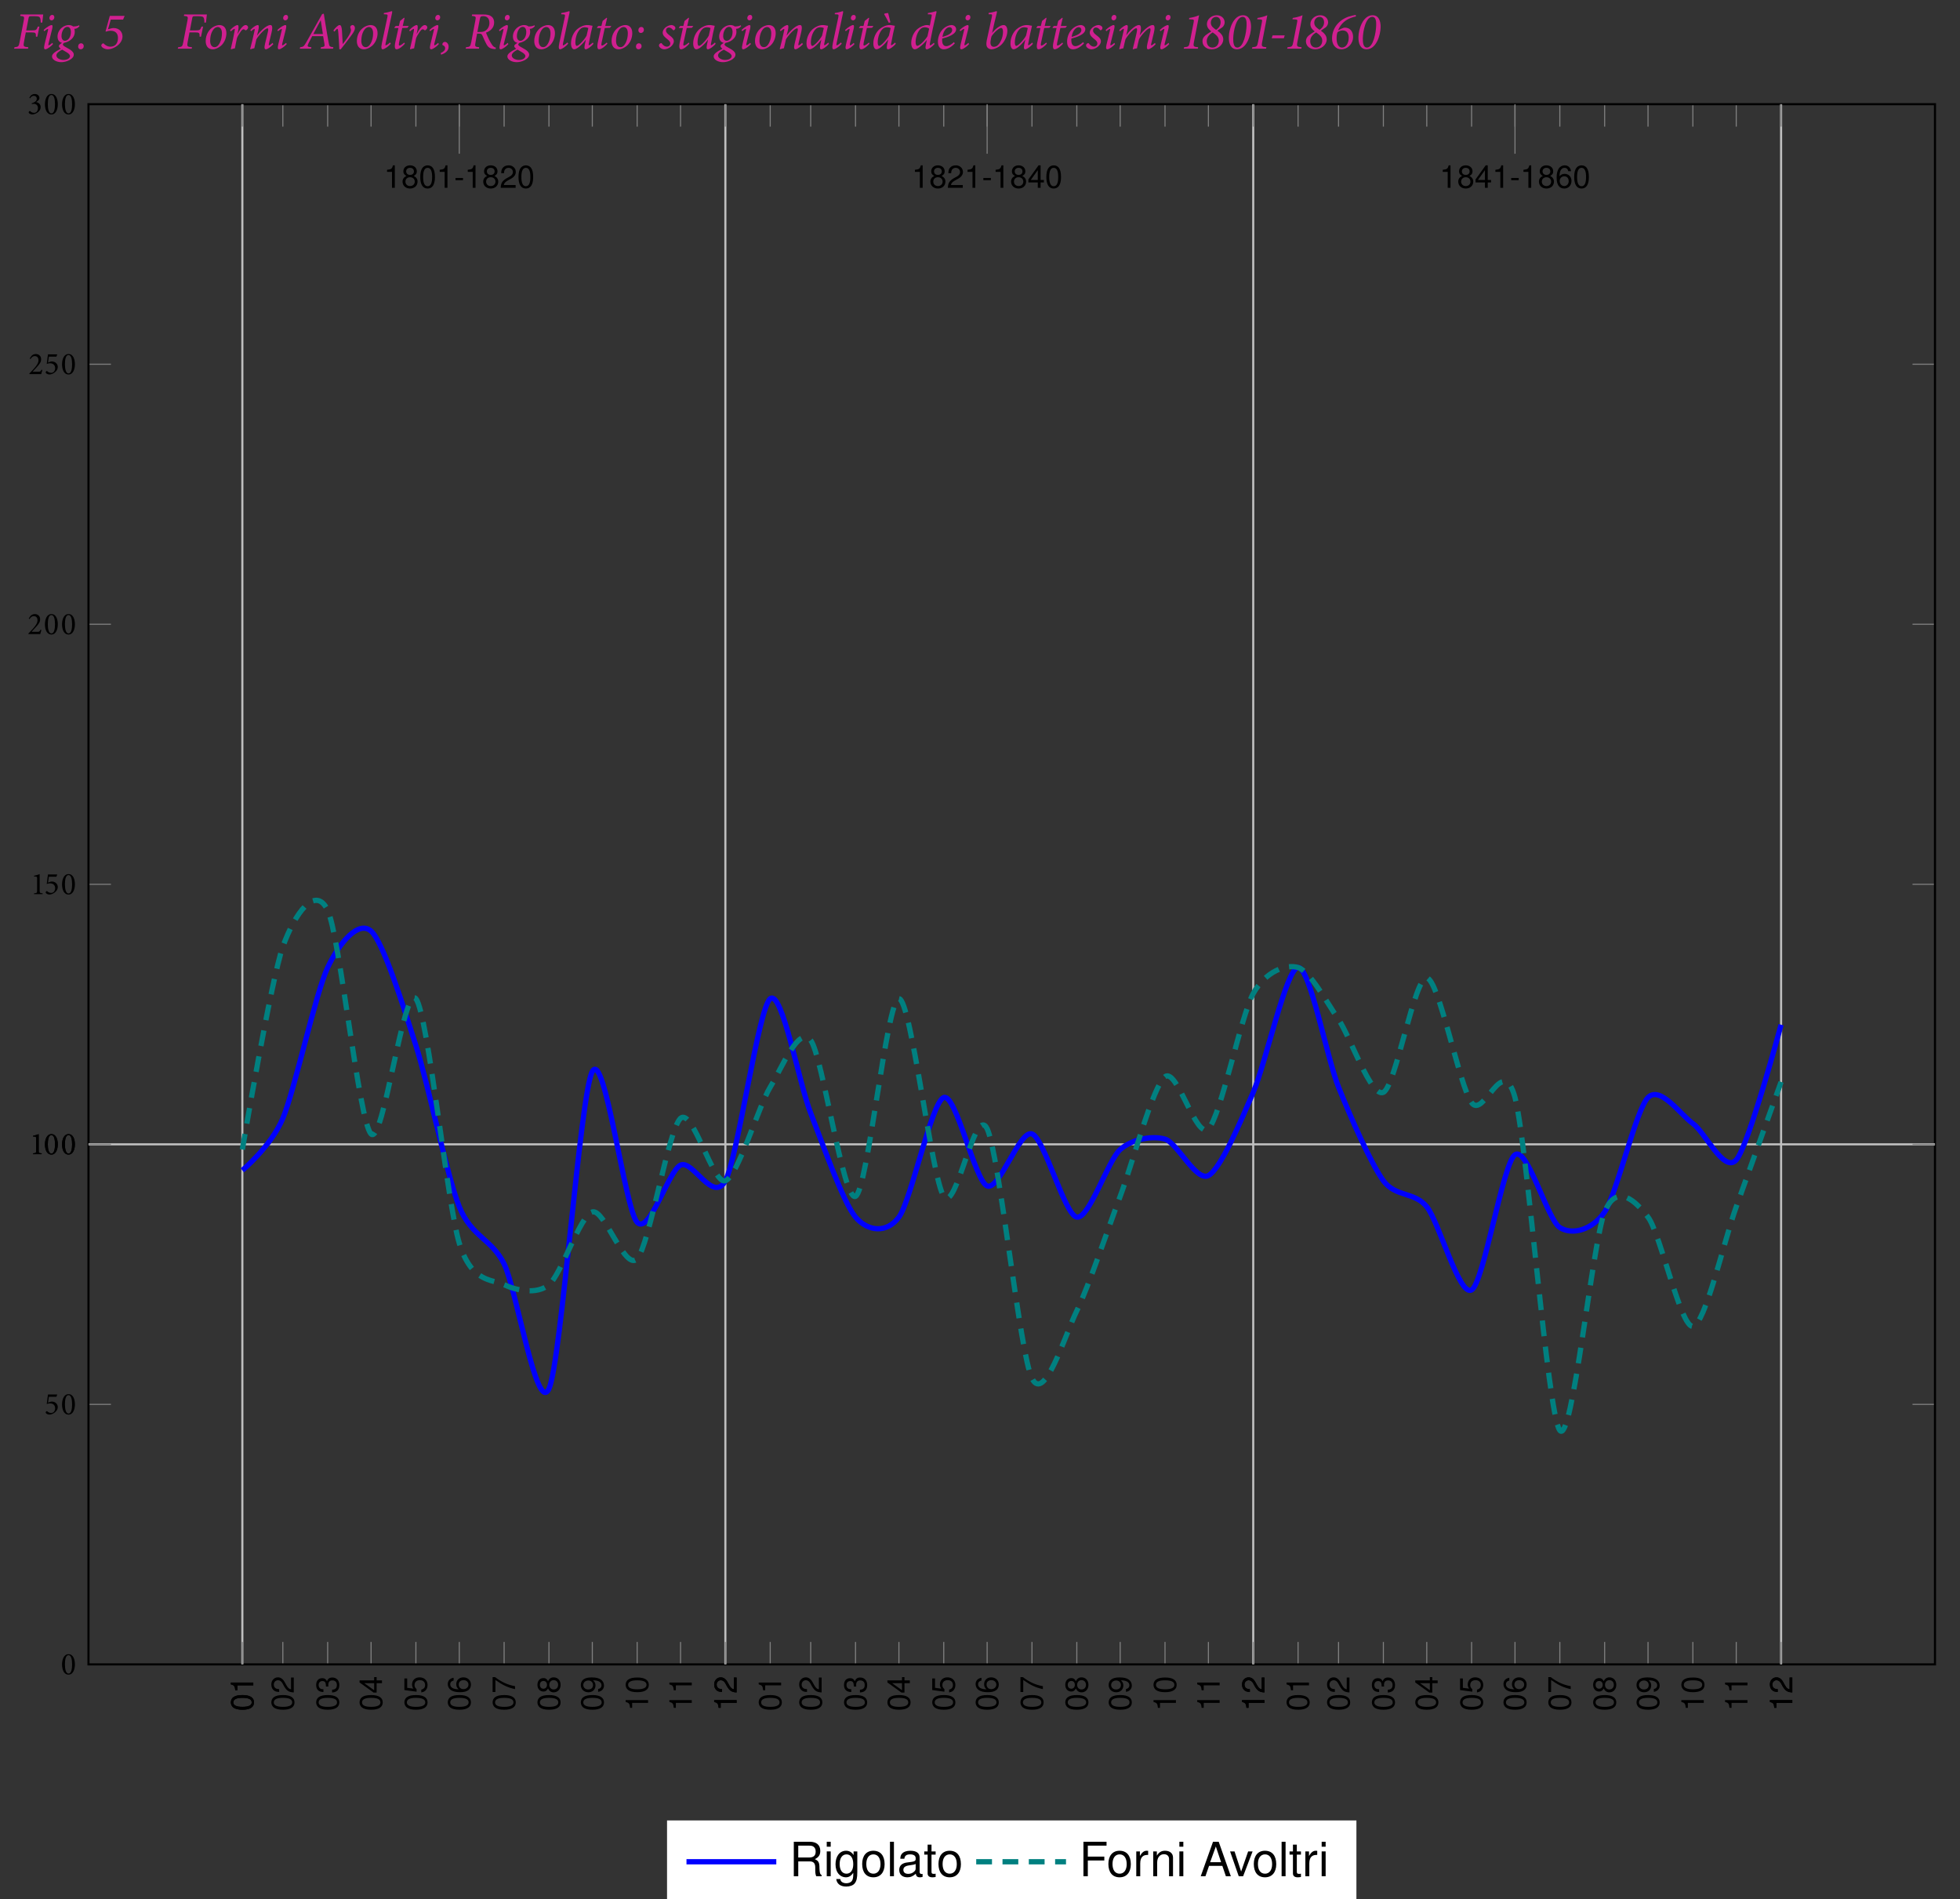 <?xml version="1.0" encoding="UTF-8"?>
<svg xmlns="http://www.w3.org/2000/svg" xmlns:xlink="http://www.w3.org/1999/xlink" width="371.256pt" height="359.737pt" viewBox="0 0 371.256 359.737" version="1.1">
<rect x="0" y="0" width="371.256" height="359.737" fill="#333333" stroke="none"/>
<defs>
<g>
<symbol overflow="visible" id="glyph0-0">
<path style="stroke:none;" d="M 0 0 L 4.984 0 L 4.984 -6.984 L 0 -6.984 Z M 2.5 -3.938 L 0.797 -6.484 L 4.188 -6.484 Z M 2.797 -3.484 L 4.484 -6.031 L 4.484 -0.953 Z M 0.797 -0.5 L 2.5 -3.047 L 4.188 -0.5 Z M 0.5 -6.031 L 2.188 -3.484 L 0.5 -0.953 Z M 0.5 -6.031 "/>
</symbol>
<symbol overflow="visible" id="glyph0-1">
<path style="stroke:none;" d="M 1.312 -6.469 L 1.25 -6.203 C 2.047 -6.125 2.078 -6.094 1.906 -5.219 L 1.141 -1.25 C 0.984 -0.406 0.906 -0.344 0.172 -0.266 L 0.094 0 L 2.734 0 L 2.797 -0.266 C 1.891 -0.344 1.812 -0.406 1.969 -1.25 L 2.312 -3.078 L 3.344 -3.078 C 4.203 -3.078 4.234 -2.984 4.234 -2.266 L 4.5 -2.266 L 4.891 -4.172 L 4.594 -4.172 C 4.328 -3.531 4.297 -3.453 3.422 -3.453 L 2.391 -3.453 L 2.828 -5.734 C 2.891 -6.078 2.922 -6.141 3.25 -6.141 L 4.062 -6.141 C 4.781 -6.141 4.938 -6.031 5.031 -5.781 C 5.109 -5.578 5.141 -5.25 5.141 -4.922 L 5.438 -4.953 C 5.5 -5.531 5.578 -6.297 5.609 -6.469 Z M 1.312 -6.469 "/>
</symbol>
<symbol overflow="visible" id="glyph0-2">
<path style="stroke:none;" d="M 2.219 -6.391 C 1.859 -6.391 1.672 -6.047 1.672 -5.797 C 1.672 -5.547 1.844 -5.359 2.078 -5.359 C 2.375 -5.359 2.609 -5.625 2.609 -5.938 C 2.609 -6.188 2.469 -6.391 2.219 -6.391 Z M 2.219 -1.094 C 2 -0.875 1.641 -0.625 1.531 -0.625 C 1.469 -0.625 1.453 -0.703 1.5 -0.938 L 2.188 -3.688 C 2.297 -4.156 2.312 -4.469 2.094 -4.469 C 1.828 -4.469 1.125 -4.062 0.578 -3.531 L 0.703 -3.297 C 1 -3.562 1.297 -3.734 1.375 -3.734 C 1.453 -3.734 1.453 -3.625 1.391 -3.406 L 0.766 -0.859 C 0.562 -0.047 0.703 0.125 0.891 0.125 C 1.25 0.125 2.031 -0.469 2.359 -0.875 Z M 2.219 -1.094 "/>
</symbol>
<symbol overflow="visible" id="glyph0-3">
<path style="stroke:none;" d="M 4.672 -4.438 C 4.484 -4.312 4.125 -4.203 3.547 -4.203 C 3.328 -4.391 3.016 -4.469 2.703 -4.469 C 2.344 -4.469 1.828 -4.312 1.422 -3.984 C 0.922 -3.578 0.594 -2.953 0.594 -2.312 C 0.594 -1.641 0.891 -1.219 1.453 -1.094 C 0.984 -0.812 0.844 -0.641 0.844 -0.484 C 0.844 -0.344 0.969 -0.156 1.219 0.016 C 0.125 0.562 -0.453 1.016 -0.453 1.453 C -0.484 2.062 0.359 2.562 1.328 2.562 C 2.281 2.562 3.672 1.969 3.672 1.141 C 3.672 0.703 3.297 0.312 2.328 -0.188 C 1.859 -0.438 1.609 -0.625 1.609 -0.766 C 1.609 -0.891 1.688 -0.984 1.812 -1.094 C 2.375 -1.203 2.828 -1.453 3.094 -1.672 C 3.469 -1.953 3.859 -2.484 3.859 -3.188 C 3.859 -3.453 3.828 -3.609 3.781 -3.75 C 3.891 -3.75 3.953 -3.766 4.031 -3.781 C 4.203 -3.812 4.453 -3.922 4.75 -4.25 Z M 2 -1.484 C 1.641 -1.484 1.344 -1.797 1.344 -2.375 C 1.344 -2.922 1.516 -3.375 1.719 -3.672 C 1.906 -3.953 2.156 -4.125 2.453 -4.125 C 2.891 -4.125 3.125 -3.734 3.125 -3.156 C 3.125 -2.094 2.516 -1.484 2 -1.484 Z M 1.719 2.141 C 1.031 2.141 0.375 1.781 0.375 1.281 C 0.375 0.906 0.812 0.516 1.469 0.188 C 1.609 0.266 1.891 0.422 2.219 0.625 C 2.688 0.891 2.953 1.141 2.953 1.406 C 2.953 1.797 2.469 2.141 1.719 2.141 Z M 1.719 2.141 "/>
</symbol>
<symbol overflow="visible" id="glyph0-4">
<path style="stroke:none;" d="M 0.875 0.125 C 1.172 0.125 1.453 -0.094 1.453 -0.484 C 1.453 -0.781 1.25 -1.016 0.969 -1.016 C 0.625 -1.016 0.391 -0.75 0.391 -0.406 C 0.391 -0.094 0.594 0.125 0.875 0.125 Z M 0.875 0.125 "/>
</symbol>
<symbol overflow="visible" id="glyph0-5">
<path style="stroke:none;" d="M 4.578 -6.203 L 1.766 -6.203 L 0.969 -3.297 L 1.016 -3.219 C 1.156 -3.266 1.531 -3.391 1.922 -3.391 C 2.922 -3.391 3.312 -2.797 3.312 -2.016 C 3.312 -0.922 2.719 -0.375 1.891 -0.375 C 1.281 -0.375 0.875 -0.703 0.625 -0.953 C 0.562 -1.031 0.5 -1.031 0.422 -0.984 C 0.297 -0.906 0.172 -0.766 0.156 -0.641 C 0.141 -0.516 0.188 -0.406 0.312 -0.281 C 0.484 -0.094 0.922 0.125 1.391 0.125 C 1.828 0.125 2.422 -0.047 2.922 -0.375 C 3.703 -0.859 4.172 -1.562 4.172 -2.312 C 4.172 -3.125 3.594 -3.906 2.469 -3.906 C 2.25 -3.906 1.906 -3.812 1.422 -3.672 L 1.953 -5.5 L 4.281 -5.5 Z M 4.578 -6.203 "/>
</symbol>
<symbol overflow="visible" id="glyph0-6">
<path style="stroke:none;" d="M 1.781 0.125 C 2.328 0.125 2.875 -0.156 3.312 -0.516 C 4 -1.094 4.375 -2.062 4.375 -2.922 C 4.375 -3.906 3.875 -4.469 3.047 -4.469 C 2.734 -4.469 2.328 -4.344 1.969 -4.156 C 1.141 -3.719 0.453 -2.734 0.453 -1.438 C 0.453 -0.625 0.828 0.125 1.781 0.125 Z M 2.141 -0.281 C 1.609 -0.281 1.297 -0.75 1.297 -1.484 C 1.297 -3.016 1.969 -3.844 2.359 -4 C 2.469 -4.062 2.578 -4.094 2.734 -4.094 C 3.188 -4.094 3.531 -3.703 3.531 -2.906 C 3.531 -1.625 2.984 -0.562 2.453 -0.344 C 2.359 -0.297 2.25 -0.281 2.141 -0.281 Z M 2.141 -0.281 "/>
</symbol>
<symbol overflow="visible" id="glyph0-7">
<path style="stroke:none;" d="M 1.891 -2.828 L 2 -3.312 C 2.141 -4.016 2.141 -4.469 1.891 -4.469 C 1.609 -4.469 1 -4.062 0.484 -3.5 L 0.625 -3.266 C 0.922 -3.547 1.234 -3.75 1.328 -3.75 C 1.406 -3.75 1.406 -3.656 1.344 -3.312 C 1.156 -2.25 0.875 -1.031 0.625 0.047 L 0.703 0.125 C 0.922 0.047 1.188 -0.031 1.406 -0.062 C 1.531 -0.719 1.641 -1.344 1.797 -2.016 C 1.984 -2.469 2.297 -2.938 2.516 -3.25 C 2.734 -3.562 2.906 -3.672 3.016 -3.672 C 3.125 -3.672 3.25 -3.625 3.359 -3.5 C 3.406 -3.453 3.484 -3.453 3.578 -3.516 C 3.672 -3.578 3.766 -3.672 3.844 -3.797 C 3.922 -3.938 3.922 -4.094 3.844 -4.234 C 3.766 -4.359 3.594 -4.469 3.422 -4.469 C 3.016 -4.469 2.438 -3.797 1.922 -2.828 Z M 1.891 -2.828 "/>
</symbol>
<symbol overflow="visible" id="glyph0-8">
<path style="stroke:none;" d="M 4.797 -1.094 C 4.5 -0.797 4.234 -0.625 4.141 -0.625 C 4.062 -0.625 4.062 -0.703 4.109 -0.984 C 4.281 -1.672 4.453 -2.375 4.609 -3.047 C 4.906 -4.328 4.625 -4.469 4.391 -4.469 C 4.188 -4.469 3.984 -4.406 3.719 -4.25 C 3.297 -4 2.562 -3.422 1.891 -2.5 L 1.859 -2.5 L 2.078 -3.375 C 2.266 -4.141 2.219 -4.469 2 -4.469 C 1.719 -4.469 1.125 -4.109 0.594 -3.531 L 0.719 -3.297 C 0.969 -3.531 1.281 -3.734 1.359 -3.734 C 1.422 -3.734 1.453 -3.656 1.375 -3.344 C 1.141 -2.234 0.844 -1.031 0.562 0.047 L 0.625 0.125 C 0.812 0.047 1.094 -0.031 1.344 -0.078 C 1.469 -0.672 1.609 -1.281 1.734 -1.766 C 2.234 -2.609 3.391 -3.844 3.828 -3.844 C 3.984 -3.844 4.047 -3.703 3.906 -3.125 C 3.734 -2.391 3.562 -1.672 3.375 -0.922 C 3.188 -0.156 3.281 0.125 3.531 0.125 C 3.781 0.125 4.344 -0.203 4.938 -0.844 Z M 4.797 -1.094 "/>
</symbol>
<symbol overflow="visible" id="glyph0-9">
<path style="stroke:none;" d="M 6.188 -0.266 C 5.484 -0.344 5.406 -0.422 5.297 -1.141 C 5.078 -2.328 4.859 -3.562 4.656 -4.859 L 4.375 -6.625 L 4.062 -6.547 L 1.062 -1.219 C 0.594 -0.406 0.5 -0.344 -0.109 -0.266 L -0.172 0 L 1.969 0 L 2.031 -0.266 C 1.25 -0.328 1.188 -0.406 1.469 -1 C 1.688 -1.453 2 -2.031 2.172 -2.359 L 4.25 -2.359 C 4.359 -1.781 4.438 -1.297 4.5 -0.875 C 4.562 -0.453 4.531 -0.344 3.844 -0.266 L 3.766 0 L 6.125 0 Z M 4.203 -2.766 L 2.391 -2.766 C 2.828 -3.625 3.281 -4.438 3.781 -5.359 L 3.797 -5.359 Z M 4.203 -2.766 "/>
</symbol>
<symbol overflow="visible" id="glyph0-10">
<path style="stroke:none;" d="M 2.188 -0.875 C 2.156 -1.688 2.094 -2.5 2.047 -3.375 C 2 -4.094 1.875 -4.469 1.609 -4.469 C 1.297 -4.469 0.781 -3.953 0.422 -3.438 L 0.594 -3.219 C 0.906 -3.594 1.094 -3.75 1.172 -3.75 C 1.25 -3.75 1.312 -3.578 1.359 -2.984 C 1.406 -2.375 1.516 -0.812 1.547 0.125 L 1.812 0.125 C 2.406 -0.625 3.297 -1.766 3.875 -2.578 C 4.344 -3.203 4.5 -3.594 4.5 -3.906 C 4.484 -4.25 4.312 -4.469 4.062 -4.469 C 3.875 -4.469 3.703 -4.344 3.641 -4.188 C 3.609 -4.094 3.609 -4.016 3.641 -3.938 C 3.703 -3.828 3.75 -3.672 3.75 -3.5 C 3.75 -2.828 2.609 -1.375 2.203 -0.875 Z M 2.188 -0.875 "/>
</symbol>
<symbol overflow="visible" id="glyph0-11">
<path style="stroke:none;" d="M 2.141 -1.172 C 1.859 -0.875 1.453 -0.625 1.344 -0.625 C 1.281 -0.625 1.25 -0.672 1.312 -0.969 C 1.719 -2.938 2.141 -4.875 2.547 -6.797 C 2.578 -7.016 2.578 -7.094 2.484 -7.094 C 2.359 -7.094 1.781 -6.844 1 -6.75 L 0.969 -6.516 L 1.234 -6.5 C 1.688 -6.5 1.75 -6.438 1.656 -5.984 C 1.312 -4.359 0.969 -2.719 0.625 -1.094 C 0.406 -0.109 0.562 0.125 0.75 0.125 C 1.062 0.125 1.781 -0.328 2.297 -0.953 Z M 2.141 -1.172 "/>
</symbol>
<symbol overflow="visible" id="glyph0-12">
<path style="stroke:none;" d="M 3.375 -4.297 L 2.219 -4.297 L 2.562 -5.797 L 2.469 -5.859 L 1.719 -5.25 L 1.484 -4.297 L 0.891 -4.297 L 0.641 -4 L 0.672 -3.906 L 1.406 -3.906 L 0.812 -1.203 C 0.594 -0.172 0.797 0.125 1.031 0.125 C 1.562 0.125 2.297 -0.547 2.625 -0.953 L 2.5 -1.156 C 2.25 -0.906 1.766 -0.578 1.594 -0.578 C 1.484 -0.578 1.438 -0.688 1.531 -1.172 L 2.125 -3.906 L 3.109 -3.953 Z M 3.375 -4.297 "/>
</symbol>
<symbol overflow="visible" id="glyph0-13">
<path style="stroke:none;" d="M 0.078 1.141 C 0.719 0.922 1.453 0.5 1.484 -0.297 C 1.531 -0.812 1.188 -1.281 0.781 -1.281 C 0.531 -1.281 0.297 -1.062 0.297 -0.797 C 0.297 -0.719 0.328 -0.672 0.375 -0.656 C 0.641 -0.562 0.844 -0.375 0.828 -0.047 C 0.812 0.344 0.438 0.641 -0.031 0.844 Z M 0.078 1.141 "/>
</symbol>
<symbol overflow="visible" id="glyph0-14">
<path style="stroke:none;" d="M 5.828 -0.172 C 5.578 -0.25 5.391 -0.344 5.156 -0.641 C 4.938 -0.922 4.766 -1.25 4.531 -1.688 C 4.312 -2.141 4.047 -2.75 3.938 -3.031 C 4.734 -3.312 5.484 -3.922 5.484 -4.938 C 5.484 -5.531 5.234 -5.938 4.891 -6.156 C 4.547 -6.406 4.016 -6.469 3.484 -6.469 L 1.312 -6.469 L 1.25 -6.203 C 2.047 -6.125 2.078 -6.094 1.922 -5.281 L 1.156 -1.266 C 0.984 -0.391 0.922 -0.344 0.156 -0.266 L 0.094 0 L 2.609 0 L 2.656 -0.266 C 1.859 -0.344 1.797 -0.391 1.969 -1.266 L 2.25 -2.844 L 2.672 -2.844 C 3.031 -2.844 3.156 -2.766 3.312 -2.375 C 3.531 -1.859 3.734 -1.391 4 -0.891 C 4.359 -0.234 4.688 0.031 5.656 0.078 L 5.75 0.078 Z M 2.312 -3.156 L 2.781 -5.625 C 2.828 -5.875 2.875 -6 2.969 -6.062 C 3.062 -6.125 3.219 -6.156 3.422 -6.156 C 4.141 -6.156 4.594 -5.719 4.594 -4.859 C 4.594 -4.234 4.297 -3.703 3.844 -3.406 C 3.562 -3.203 3.203 -3.156 2.781 -3.156 Z M 2.312 -3.156 "/>
</symbol>
<symbol overflow="visible" id="glyph0-15">
<path style="stroke:none;" d="M 4.516 -1.156 C 4.234 -0.875 3.875 -0.641 3.797 -0.641 C 3.734 -0.641 3.703 -0.719 3.781 -1.062 C 4 -2.328 4.312 -3.688 4.469 -4.312 L 4.438 -4.344 C 4.328 -4.344 4.203 -4.375 4.062 -4.406 C 3.844 -4.453 3.656 -4.469 3.438 -4.469 C 2.812 -4.469 2.078 -4.125 1.578 -3.703 C 0.859 -3.094 0.391 -2.016 0.391 -1 C 0.391 -0.203 0.703 0.125 0.969 0.125 C 1.234 0.125 1.562 -0.062 1.891 -0.328 C 2.328 -0.672 2.797 -1.156 3.188 -1.703 L 3.203 -1.703 L 3 -0.75 C 2.859 -0.031 2.984 0.125 3.188 0.125 C 3.422 0.125 4.094 -0.25 4.641 -0.922 Z M 1.484 -0.516 C 1.344 -0.516 1.219 -0.734 1.219 -1.172 C 1.219 -2.156 1.609 -3.344 2.297 -3.844 C 2.469 -3.969 2.734 -4.047 3 -4.047 C 3.266 -4.047 3.531 -3.984 3.672 -3.906 C 3.594 -3.594 3.453 -2.875 3.344 -2.469 C 3 -1.781 1.875 -0.516 1.484 -0.516 Z M 1.484 -0.516 "/>
</symbol>
<symbol overflow="visible" id="glyph0-16">
<path style="stroke:none;" d="M 1.328 -2.969 C 1.625 -2.969 1.891 -3.203 1.891 -3.578 C 1.891 -3.891 1.688 -4.109 1.422 -4.109 C 1.078 -4.109 0.844 -3.844 0.844 -3.484 C 0.844 -3.203 1.031 -2.969 1.312 -2.969 Z M 0.875 0.125 C 1.172 0.125 1.453 -0.094 1.453 -0.484 C 1.453 -0.781 1.25 -1.016 0.969 -1.016 C 0.625 -1.016 0.391 -0.75 0.391 -0.406 C 0.391 -0.094 0.578 0.125 0.875 0.125 Z M 0.875 0.125 "/>
</symbol>
<symbol overflow="visible" id="glyph0-17">
<path style="stroke:none;" d="M 1.125 0.125 C 1.938 0.125 2.938 -0.625 2.938 -1.391 C 2.938 -1.812 2.688 -2.109 2.094 -2.547 C 1.734 -2.828 1.453 -3.078 1.453 -3.438 C 1.453 -3.781 1.688 -4 1.984 -4 C 2.328 -4 2.562 -3.797 2.766 -3.547 C 2.828 -3.469 2.875 -3.453 2.984 -3.516 C 3.125 -3.594 3.234 -3.75 3.234 -3.922 C 3.234 -4.172 2.891 -4.469 2.453 -4.469 C 2.141 -4.469 1.656 -4.266 1.344 -4 C 0.953 -3.656 0.828 -3.328 0.828 -3.031 C 0.828 -2.516 1.25 -2.156 1.688 -1.812 C 2.156 -1.453 2.266 -1.219 2.266 -0.984 C 2.266 -0.656 2.016 -0.375 1.609 -0.375 C 1.281 -0.375 0.922 -0.594 0.656 -0.984 C 0.609 -1.062 0.531 -1.078 0.406 -1.016 C 0.234 -0.922 0.109 -0.766 0.125 -0.594 C 0.125 -0.25 0.656 0.125 1.125 0.125 Z M 1.125 0.125 "/>
</symbol>
<symbol overflow="visible" id="glyph0-18">
<path style="stroke:none;" d="M 4.516 -1.156 C 4.234 -0.875 3.875 -0.641 3.797 -0.641 C 3.734 -0.641 3.703 -0.719 3.781 -1.062 C 4 -2.328 4.312 -3.688 4.469 -4.312 L 4.438 -4.344 C 4.328 -4.344 4.203 -4.375 4.062 -4.406 C 3.844 -4.453 3.656 -4.469 3.438 -4.469 C 2.812 -4.469 2.078 -4.125 1.578 -3.703 C 0.859 -3.094 0.391 -2.016 0.391 -1 C 0.391 -0.203 0.703 0.125 0.969 0.125 C 1.234 0.125 1.562 -0.062 1.891 -0.328 C 2.328 -0.672 2.797 -1.156 3.188 -1.703 L 3.203 -1.703 L 3 -0.75 C 2.859 -0.031 2.984 0.125 3.188 0.125 C 3.422 0.125 4.094 -0.25 4.641 -0.922 Z M 1.484 -0.516 C 1.344 -0.516 1.219 -0.734 1.219 -1.172 C 1.219 -2.156 1.609 -3.344 2.297 -3.844 C 2.469 -3.969 2.734 -4.047 3 -4.047 C 3.266 -4.047 3.531 -3.984 3.672 -3.906 C 3.594 -3.594 3.453 -2.875 3.344 -2.469 C 3 -1.781 1.875 -0.516 1.484 -0.516 Z M 3.625 -4.984 C 3.484 -5.531 3.312 -6.25 3.203 -6.734 C 3.047 -6.766 2.562 -6.656 2.484 -6.625 L 2.438 -6.531 C 2.719 -6.078 3.031 -5.469 3.328 -4.891 Z M 3.625 -4.984 "/>
</symbol>
<symbol overflow="visible" id="glyph0-19">
<path style="stroke:none;" d="M 4.688 -1.109 C 4.422 -0.844 4.094 -0.625 3.984 -0.625 C 3.906 -0.625 3.891 -0.719 3.938 -0.953 C 4.281 -2.891 4.703 -4.828 5.172 -6.812 C 5.219 -7.016 5.188 -7.094 5.109 -7.094 C 4.953 -7.094 4.422 -6.844 3.578 -6.75 L 3.547 -6.5 L 3.875 -6.5 C 4.312 -6.5 4.344 -6.453 4.25 -6.016 L 3.922 -4.359 C 3.672 -4.469 3.469 -4.469 3.328 -4.469 C 2.859 -4.469 2.031 -4.109 1.562 -3.703 C 0.844 -3.078 0.406 -2.016 0.406 -1.078 C 0.406 -0.281 0.734 0.125 1.062 0.125 C 1.328 0.125 1.656 -0.047 2.031 -0.344 C 2.375 -0.609 2.891 -1.047 3.344 -1.641 L 3.359 -1.656 L 3.188 -0.812 C 3.016 -0.047 3.156 0.125 3.359 0.125 C 3.641 0.125 4.297 -0.266 4.828 -0.891 Z M 1.547 -0.531 C 1.375 -0.531 1.234 -0.75 1.234 -1.266 C 1.234 -2.109 1.625 -3.359 2.297 -3.844 C 2.469 -3.969 2.688 -4.047 2.984 -4.047 C 3.297 -4.047 3.656 -3.922 3.797 -3.781 L 3.484 -2.359 C 3.156 -1.766 2.047 -0.531 1.547 -0.531 Z M 1.547 -0.531 "/>
</symbol>
<symbol overflow="visible" id="glyph0-20">
<path style="stroke:none;" d="M 3.469 -1.234 C 2.969 -0.75 2.438 -0.469 2.016 -0.469 C 1.406 -0.469 1.234 -1.062 1.234 -1.594 C 1.234 -1.688 1.234 -1.797 1.25 -1.906 C 2.219 -2.156 3.891 -2.688 3.891 -3.672 C 3.891 -4.109 3.531 -4.469 3.016 -4.469 C 2.594 -4.469 2.062 -4.25 1.641 -3.922 C 0.844 -3.312 0.438 -2.266 0.438 -1.328 C 0.438 -0.156 1.078 0.125 1.531 0.125 C 2.016 0.125 2.766 -0.062 3.641 -1 Z M 2.641 -4.062 C 2.938 -4.062 3.141 -3.875 3.141 -3.516 C 3.141 -3.062 2.719 -2.609 1.297 -2.219 C 1.469 -3.344 1.969 -3.797 2.234 -3.953 C 2.344 -4.016 2.5 -4.062 2.641 -4.062 Z M 2.641 -4.062 "/>
</symbol>
<symbol overflow="visible" id="glyph0-21">
<path style="stroke:none;" d="M 1.047 -6.516 L 1.328 -6.516 C 1.719 -6.516 1.75 -6.484 1.672 -6.031 C 1.328 -4.422 0.984 -2.922 0.703 -1.562 C 0.578 -0.906 0.625 -0.547 0.766 -0.312 C 0.922 -0.062 1.25 0.125 1.562 0.125 C 1.938 0.125 2.469 -0.016 3.078 -0.422 C 3.953 -1.016 4.609 -2.281 4.609 -3.375 C 4.609 -4.031 4.344 -4.469 3.891 -4.469 C 3.422 -4.469 2.594 -4.031 1.734 -2.984 L 1.719 -2.984 C 2 -4.266 2.266 -5.422 2.609 -6.781 C 2.656 -7 2.656 -7.094 2.547 -7.094 C 2.391 -7.094 1.844 -6.844 1.062 -6.766 Z M 2.062 -0.344 C 1.656 -0.344 1.266 -0.625 1.453 -1.609 C 1.5 -1.938 1.562 -2.203 1.625 -2.375 C 2.266 -3.297 3.094 -3.922 3.438 -3.922 C 3.625 -3.922 3.781 -3.719 3.781 -3.203 C 3.781 -2 3.172 -0.844 2.578 -0.484 C 2.438 -0.406 2.234 -0.344 2.062 -0.344 Z M 2.062 -0.344 "/>
</symbol>
<symbol overflow="visible" id="glyph0-22">
<path style="stroke:none;" d="M 7.328 -1.078 C 7.031 -0.812 6.734 -0.625 6.656 -0.625 C 6.594 -0.625 6.562 -0.703 6.625 -0.953 L 7.125 -3.031 C 7.438 -4.359 7.109 -4.469 6.906 -4.469 C 6.719 -4.469 6.547 -4.422 6.297 -4.281 C 5.875 -4.047 5.156 -3.5 4.469 -2.547 L 4.453 -2.547 L 4.547 -2.953 C 4.828 -4.234 4.578 -4.469 4.312 -4.469 C 4.109 -4.469 3.922 -4.406 3.688 -4.281 C 3.266 -4.031 2.578 -3.5 1.906 -2.547 L 1.891 -2.547 L 2.047 -3.25 C 2.266 -4.109 2.234 -4.469 1.969 -4.469 C 1.719 -4.469 1.125 -4.109 0.562 -3.516 L 0.688 -3.281 C 0.922 -3.5 1.281 -3.766 1.375 -3.766 C 1.453 -3.75 1.469 -3.703 1.391 -3.344 C 1.141 -2.219 0.859 -1.078 0.562 0.047 L 0.625 0.125 C 0.844 0.047 1.094 -0.031 1.344 -0.062 C 1.469 -0.656 1.625 -1.328 1.75 -1.781 C 2.078 -2.406 3.297 -3.859 3.766 -3.859 C 3.984 -3.859 3.984 -3.625 3.844 -2.938 C 3.641 -1.969 3.375 -0.953 3.125 0.047 L 3.188 0.125 C 3.406 0.047 3.656 -0.031 3.922 -0.062 C 4.031 -0.641 4.188 -1.312 4.312 -1.781 C 4.656 -2.438 5.875 -3.859 6.344 -3.859 C 6.484 -3.859 6.547 -3.703 6.438 -3.203 L 5.891 -0.906 C 5.719 -0.172 5.797 0.125 6.047 0.125 C 6.297 0.125 6.922 -0.25 7.453 -0.844 Z M 7.328 -1.078 "/>
</symbol>
<symbol overflow="visible" id="glyph0-23">
<path style="stroke:none;" d="M 3.016 -6.328 C 2.438 -6.078 1.797 -5.906 1.156 -5.812 L 1.109 -5.562 L 1.5 -5.547 C 2.047 -5.531 2.094 -5.484 1.969 -4.891 L 1.266 -1.281 C 1.094 -0.406 1.031 -0.344 0.172 -0.266 L 0.109 0 L 2.781 0 L 2.844 -0.266 C 1.953 -0.344 1.875 -0.406 2.047 -1.281 Z M 3.016 -6.328 "/>
</symbol>
<symbol overflow="visible" id="glyph0-24">
<path style="stroke:none;" d="M 3.078 -6.328 C 2.047 -6.328 1.188 -5.547 1.203 -4.641 C 1.203 -3.984 1.609 -3.594 2.031 -3.266 C 1.625 -3.016 1.156 -2.719 0.906 -2.5 C 0.547 -2.188 0.359 -1.859 0.359 -1.406 C 0.359 -0.422 1.188 0.125 2.109 0.125 C 3.25 0.125 4.297 -0.703 4.297 -1.75 C 4.297 -2.484 3.812 -2.938 3.188 -3.406 C 3.734 -3.766 3.984 -3.938 4.125 -4.047 C 4.391 -4.281 4.562 -4.641 4.562 -4.969 C 4.562 -5.828 3.828 -6.328 3.094 -6.328 Z M 2.938 -6.016 C 3.453 -6.016 3.797 -5.609 3.797 -4.984 C 3.797 -4.406 3.484 -3.922 2.938 -3.562 C 2.516 -3.875 1.938 -4.203 1.938 -4.922 C 1.938 -5.5 2.344 -6.016 2.938 -6.016 Z M 2.25 -0.203 C 1.578 -0.203 1.172 -0.703 1.172 -1.422 C 1.172 -2.141 1.641 -2.688 2.297 -3.078 C 2.969 -2.609 3.453 -2.188 3.453 -1.531 C 3.453 -0.734 2.938 -0.203 2.266 -0.203 Z M 2.25 -0.203 "/>
</symbol>
<symbol overflow="visible" id="glyph0-25">
<path style="stroke:none;" d="M 3.234 -6.328 C 1.422 -6.328 0.578 -3.688 0.562 -2.203 C 0.531 -1 0.922 0.125 2.094 0.125 C 3.922 0.125 4.734 -2.5 4.766 -4.078 C 4.781 -5.188 4.422 -6.328 3.25 -6.328 Z M 3.188 -6.016 C 3.875 -6.016 3.953 -5.141 3.922 -4.375 C 3.891 -3.156 3.406 -0.203 2.156 -0.203 C 1.516 -0.203 1.375 -1.078 1.391 -1.938 C 1.422 -3.359 1.953 -6.016 3.188 -6.016 Z M 3.188 -6.016 "/>
</symbol>
<symbol overflow="visible" id="glyph0-26">
<path style="stroke:none;" d="M 2.969 -2.516 L 0.672 -2.516 L 0.5 -1.969 L 2.797 -1.969 Z M 2.969 -2.516 "/>
</symbol>
<symbol overflow="visible" id="glyph0-27">
<path style="stroke:none;" d="M 5 -6.391 C 4.594 -6.312 4.203 -6.234 3.75 -6.094 C 1.891 -5.5 0.516 -3.953 0.516 -1.922 C 0.516 -0.734 1.203 0.125 2.281 0.125 C 3.453 0.125 4.5 -0.906 4.5 -2.219 C 4.5 -3.234 3.938 -3.969 2.953 -3.984 C 2.766 -3.984 2.562 -3.906 2.359 -3.812 L 1.688 -3.484 L 1.672 -3.516 C 2.203 -4.828 3.203 -5.469 3.953 -5.766 C 4.359 -5.938 4.719 -6.047 5.031 -6.094 Z M 2.516 -3.453 C 3.438 -3.453 3.672 -2.719 3.672 -2.109 C 3.672 -1.031 3.156 -0.203 2.406 -0.203 C 1.672 -0.203 1.375 -1.047 1.375 -1.922 C 1.375 -2.5 1.453 -2.875 1.562 -3.125 C 1.781 -3.281 2.172 -3.453 2.516 -3.453 Z M 2.516 -3.453 "/>
</symbol>
<symbol overflow="visible" id="glyph1-0">
<path style="stroke:none;" d=""/>
</symbol>
<symbol overflow="visible" id="glyph1-1">
<path style="stroke:none;" d="M -4.25 -1.641 C -4.25 -1.25 -4.062 -0.891 -3.781 -0.672 C -3.406 -0.391 -2.844 -0.25 -2.047 -0.25 C -0.625 -0.25 0.141 -0.734 0.141 -1.641 C 0.141 -2.547 -0.625 -3.031 -2.016 -3.031 C -2.844 -3.031 -3.391 -2.906 -3.781 -2.625 C -4.078 -2.406 -4.25 -2.047 -4.25 -1.641 Z M -3.781 -1.641 C -3.781 -2.219 -3.203 -2.5 -2.062 -2.5 C -0.859 -2.5 -0.297 -2.219 -0.297 -1.641 C -0.297 -1.078 -0.891 -0.797 -2.047 -0.797 C -3.203 -0.797 -3.781 -1.078 -3.781 -1.641 Z M -3.781 -1.641 "/>
</symbol>
<symbol overflow="visible" id="glyph1-2">
<path style="stroke:none;" d="M -3.016 -1.547 L 0 -1.547 L 0 -2.078 L -4.25 -2.078 L -4.25 -1.734 C -3.594 -1.547 -3.5 -1.422 -3.406 -0.609 L -3.016 -0.609 Z M -3.016 -1.547 "/>
</symbol>
<symbol overflow="visible" id="glyph1-3">
<path style="stroke:none;" d="M -0.516 -3.031 L -0.516 -0.797 C -0.875 -0.844 -1.094 -1.047 -1.391 -1.562 L -1.719 -2.156 C -2.047 -2.75 -2.484 -3.062 -3 -3.062 C -3.344 -3.062 -3.688 -2.922 -3.906 -2.656 C -4.141 -2.406 -4.25 -2.094 -4.25 -1.703 C -4.25 -1.156 -4.047 -0.766 -3.688 -0.531 C -3.469 -0.375 -3.203 -0.312 -2.766 -0.297 L -2.766 -0.828 C -3.062 -0.844 -3.234 -0.875 -3.375 -0.953 C -3.625 -1.094 -3.781 -1.359 -3.781 -1.688 C -3.781 -2.156 -3.438 -2.516 -2.984 -2.516 C -2.656 -2.516 -2.359 -2.328 -2.141 -1.938 L -1.844 -1.391 C -1.328 -0.516 -0.938 -0.25 0 -0.203 L 0 -3.031 Z M -0.516 -3.031 "/>
</symbol>
<symbol overflow="visible" id="glyph1-4">
<path style="stroke:none;" d="M -1.938 -1.328 L -1.938 -1.391 L -1.953 -1.609 C -1.953 -2.188 -1.688 -2.484 -1.172 -2.484 C -0.641 -2.484 -0.328 -2.156 -0.328 -1.609 C -0.328 -1.031 -0.609 -0.75 -1.234 -0.719 L -1.234 -0.188 C -0.891 -0.219 -0.672 -0.281 -0.484 -0.375 C -0.078 -0.594 0.141 -1.016 0.141 -1.594 C 0.141 -2.469 -0.391 -3.031 -1.188 -3.031 C -1.719 -3.031 -2.016 -2.812 -2.203 -2.312 C -2.359 -2.703 -2.656 -2.906 -3.078 -2.906 C -3.812 -2.906 -4.25 -2.422 -4.25 -1.609 C -4.25 -0.75 -3.781 -0.297 -2.875 -0.281 L -2.875 -0.812 C -3.125 -0.812 -3.266 -0.844 -3.406 -0.906 C -3.641 -1.016 -3.781 -1.281 -3.781 -1.609 C -3.781 -2.078 -3.5 -2.359 -3.062 -2.359 C -2.766 -2.359 -2.578 -2.25 -2.484 -2.016 C -2.422 -1.875 -2.406 -1.688 -2.391 -1.328 Z M -1.938 -1.328 "/>
</symbol>
<symbol overflow="visible" id="glyph1-5">
<path style="stroke:none;" d="M -1.016 -1.953 L 0 -1.953 L 0 -2.484 L -1.016 -2.484 L -1.016 -3.109 L -1.484 -3.109 L -1.484 -2.484 L -4.25 -2.484 L -4.25 -2.094 L -1.578 -0.172 L -1.016 -0.172 Z M -1.484 -1.953 L -1.484 -0.625 L -3.344 -1.953 Z M -1.484 -1.953 "/>
</symbol>
<symbol overflow="visible" id="glyph1-6">
<path style="stroke:none;" d="M -4.25 -2.844 L -4.25 -0.656 L -1.938 -0.344 L -1.938 -0.828 C -2.219 -1.078 -2.328 -1.281 -2.328 -1.609 C -2.328 -2.172 -1.938 -2.531 -1.312 -2.531 C -0.703 -2.531 -0.328 -2.172 -0.328 -1.609 C -0.328 -1.141 -0.562 -0.859 -1.047 -0.734 L -1.047 -0.203 C -0.688 -0.281 -0.531 -0.344 -0.375 -0.469 C -0.047 -0.703 0.141 -1.141 0.141 -1.609 C 0.141 -2.469 -0.484 -3.062 -1.375 -3.062 C -2.219 -3.062 -2.797 -2.516 -2.797 -1.703 C -2.797 -1.406 -2.719 -1.156 -2.531 -0.922 L -3.719 -1.078 L -3.719 -2.844 Z M -4.25 -2.844 "/>
</symbol>
<symbol overflow="visible" id="glyph1-7">
<path style="stroke:none;" d="M -3.141 -2.984 C -3.828 -2.875 -4.25 -2.422 -4.25 -1.781 C -4.25 -1.312 -4.016 -0.891 -3.641 -0.641 C -3.219 -0.375 -2.703 -0.25 -1.938 -0.25 C -1.219 -0.25 -0.766 -0.359 -0.391 -0.609 C -0.047 -0.844 0.141 -1.219 0.141 -1.688 C 0.141 -2.484 -0.453 -3.062 -1.297 -3.062 C -2.078 -3.062 -2.641 -2.531 -2.641 -1.766 C -2.641 -1.359 -2.484 -1.016 -2.172 -0.797 C -3.203 -0.797 -3.781 -1.141 -3.781 -1.734 C -3.781 -2.109 -3.547 -2.375 -3.141 -2.453 Z M -2.172 -1.703 C -2.172 -2.219 -1.812 -2.531 -1.25 -2.531 C -0.719 -2.531 -0.328 -2.172 -0.328 -1.688 C -0.328 -1.203 -0.734 -0.828 -1.281 -0.828 C -1.812 -0.828 -2.172 -1.188 -2.172 -1.703 Z M -2.172 -1.703 "/>
</symbol>
<symbol overflow="visible" id="glyph1-8">
<path style="stroke:none;" d="M -4.25 -3.109 L -4.25 -0.281 L -3.719 -0.281 L -3.719 -2.562 C -2.281 -1.562 -1.391 -1.141 0 -0.828 L 0 -1.391 C -1.359 -1.625 -2.531 -2.156 -3.797 -3.109 Z M -4.25 -3.109 "/>
</symbol>
<symbol overflow="visible" id="glyph1-9">
<path style="stroke:none;" d="M -2.234 -2.344 C -2.5 -2.781 -2.703 -2.922 -3.109 -2.922 C -3.781 -2.922 -4.25 -2.406 -4.25 -1.641 C -4.25 -0.891 -3.781 -0.375 -3.109 -0.375 C -2.719 -0.375 -2.5 -0.516 -2.234 -0.953 C -2 -0.453 -1.641 -0.219 -1.172 -0.219 C -0.406 -0.219 0.141 -0.812 0.141 -1.641 C 0.141 -2.484 -0.406 -3.062 -1.172 -3.062 C -1.641 -3.062 -2 -2.828 -2.234 -2.344 Z M -3.781 -1.641 C -3.781 -2.094 -3.516 -2.375 -3.094 -2.375 C -2.703 -2.375 -2.438 -2.094 -2.438 -1.641 C -2.438 -1.203 -2.703 -0.906 -3.109 -0.906 C -3.516 -0.906 -3.781 -1.203 -3.781 -1.641 Z M -2 -1.641 C -2 -2.172 -1.656 -2.531 -1.172 -2.531 C -0.672 -2.531 -0.328 -2.172 -0.328 -1.641 C -0.328 -1.125 -0.672 -0.766 -1.172 -0.766 C -1.656 -0.766 -2 -1.125 -2 -1.641 Z M -2 -1.641 "/>
</symbol>
<symbol overflow="visible" id="glyph1-10">
<path style="stroke:none;" d="M -0.969 -0.312 C -0.281 -0.422 0.141 -0.875 0.141 -1.516 C 0.141 -1.984 -0.094 -2.406 -0.469 -2.656 C -0.875 -2.922 -1.406 -3.047 -2.172 -3.047 C -2.891 -3.047 -3.344 -2.938 -3.719 -2.688 C -4.062 -2.453 -4.25 -2.078 -4.25 -1.609 C -4.25 -0.812 -3.641 -0.234 -2.812 -0.234 C -2.016 -0.234 -1.469 -0.766 -1.469 -1.531 C -1.469 -1.938 -1.609 -2.219 -1.938 -2.5 C -0.906 -2.5 -0.328 -2.156 -0.328 -1.562 C -0.328 -1.188 -0.562 -0.922 -0.969 -0.844 Z M -3.781 -1.609 C -3.781 -2.094 -3.375 -2.469 -2.828 -2.469 C -2.297 -2.469 -1.938 -2.109 -1.938 -1.594 C -1.938 -1.078 -2.281 -0.766 -2.859 -0.766 C -3.391 -0.766 -3.781 -1.125 -3.781 -1.609 Z M -3.781 -1.609 "/>
</symbol>
<symbol overflow="visible" id="glyph2-0">
<path style="stroke:none;" d="M 0 0 L 2.984 0 L 2.984 -4.188 L 0 -4.188 Z M 1.5 -2.359 L 0.484 -3.891 L 2.516 -3.891 Z M 1.672 -2.094 L 2.688 -3.625 L 2.688 -0.562 Z M 0.484 -0.297 L 1.5 -1.828 L 2.516 -0.297 Z M 0.297 -3.625 L 1.312 -2.094 L 0.297 -0.562 Z M 0.297 -3.625 "/>
</symbol>
<symbol overflow="visible" id="glyph2-1">
<path style="stroke:none;" d="M 1.484 -3.797 C 0.578 -3.797 0.25 -2.734 0.25 -1.859 C 0.25 -0.922 0.578 0.078 1.484 0.078 C 2.375 0.078 2.688 -1 2.688 -1.859 C 2.688 -2.781 2.375 -3.797 1.484 -3.797 Z M 1.484 -3.609 C 2.016 -3.609 2.156 -2.703 2.156 -1.859 C 2.156 -1.031 2.016 -0.125 1.484 -0.125 C 0.953 -0.125 0.797 -1.031 0.797 -1.875 C 0.797 -2.703 0.938 -3.609 1.469 -3.609 Z M 1.484 -3.609 "/>
</symbol>
<symbol overflow="visible" id="glyph2-2">
<path style="stroke:none;" d="M 0.781 -3.297 L 2.203 -3.297 L 2.359 -3.688 L 2.312 -3.734 L 0.609 -3.734 L 0.375 -1.922 C 0.5 -1.969 0.734 -2.047 0.984 -2.047 C 1.641 -2.047 1.969 -1.656 1.969 -1.125 C 1.969 -0.641 1.688 -0.234 1.203 -0.234 C 0.844 -0.234 0.594 -0.438 0.469 -0.547 C 0.406 -0.594 0.359 -0.594 0.312 -0.547 C 0.234 -0.484 0.172 -0.406 0.172 -0.344 C 0.172 -0.281 0.203 -0.219 0.281 -0.141 C 0.359 -0.062 0.625 0.078 0.891 0.078 C 1.219 0.062 1.609 -0.078 1.938 -0.359 C 2.297 -0.656 2.469 -0.984 2.469 -1.344 C 2.469 -1.844 2.078 -2.391 1.312 -2.391 C 1.156 -2.391 0.875 -2.281 0.625 -2.188 Z M 0.781 -3.297 "/>
</symbol>
<symbol overflow="visible" id="glyph2-3">
<path style="stroke:none;" d="M 1.859 0 L 1.859 -0.156 C 1.328 -0.203 1.297 -0.25 1.297 -0.672 L 1.297 -3.797 C 0.969 -3.672 0.609 -3.562 0.234 -3.484 L 0.234 -3.344 L 0.531 -3.328 C 0.781 -3.297 0.812 -3.266 0.812 -2.984 L 0.812 -0.672 C 0.812 -0.25 0.781 -0.203 0.234 -0.156 L 0.234 0 Z M 1.859 0 "/>
</symbol>
<symbol overflow="visible" id="glyph2-4">
<path style="stroke:none;" d="M 2.453 -0.828 C 2.281 -0.453 2.203 -0.438 1.875 -0.438 L 0.766 -0.438 L 1.594 -1.344 C 2.094 -1.891 2.391 -2.266 2.391 -2.812 C 2.391 -3.438 1.922 -3.797 1.391 -3.797 C 1.047 -3.797 0.766 -3.656 0.578 -3.453 L 0.234 -2.969 L 0.375 -2.844 C 0.531 -3.078 0.766 -3.406 1.188 -3.406 C 1.641 -3.406 1.891 -3.109 1.891 -2.609 C 1.891 -2.078 1.5 -1.578 1.141 -1.156 C 0.844 -0.797 0.5 -0.453 0.172 -0.125 L 0.172 0 L 2.406 0 C 2.484 -0.266 2.547 -0.531 2.625 -0.781 Z M 2.453 -0.828 "/>
</symbol>
<symbol overflow="visible" id="glyph2-5">
<path style="stroke:none;" d="M 1.609 -2.281 C 1.781 -2.391 1.938 -2.516 2.031 -2.609 C 2.141 -2.719 2.219 -2.844 2.219 -3.016 C 2.219 -3.469 1.875 -3.797 1.328 -3.797 C 1.016 -3.797 0.734 -3.656 0.562 -3.469 L 0.312 -3.094 L 0.438 -2.969 C 0.562 -3.188 0.812 -3.453 1.156 -3.453 C 1.469 -3.453 1.719 -3.266 1.719 -2.891 C 1.719 -2.438 1.297 -2.203 0.75 -2.031 L 0.797 -1.875 C 0.891 -1.906 1.031 -1.938 1.172 -1.938 C 1.516 -1.938 1.938 -1.703 1.938 -1.156 C 1.938 -0.5 1.578 -0.234 1.203 -0.234 C 0.859 -0.234 0.609 -0.406 0.469 -0.547 C 0.422 -0.594 0.359 -0.578 0.328 -0.547 C 0.266 -0.5 0.188 -0.422 0.188 -0.359 C 0.172 -0.281 0.203 -0.203 0.281 -0.125 C 0.359 -0.062 0.609 0.078 0.891 0.078 C 1.281 0.078 2.453 -0.344 2.453 -1.344 C 2.453 -1.781 2.125 -2.172 1.609 -2.266 Z M 1.609 -2.281 "/>
</symbol>
<symbol overflow="visible" id="glyph3-0">
<path style="stroke:none;" d=""/>
</symbol>
<symbol overflow="visible" id="glyph3-1">
<path style="stroke:none;" d="M 1.547 -3.016 L 1.547 0 L 2.078 0 L 2.078 -4.25 L 1.734 -4.25 C 1.547 -3.594 1.422 -3.5 0.609 -3.406 L 0.609 -3.016 Z M 1.547 -3.016 "/>
</symbol>
<symbol overflow="visible" id="glyph3-2">
<path style="stroke:none;" d="M 2.344 -2.234 C 2.781 -2.5 2.922 -2.703 2.922 -3.109 C 2.922 -3.781 2.406 -4.25 1.641 -4.25 C 0.891 -4.25 0.375 -3.781 0.375 -3.109 C 0.375 -2.719 0.516 -2.5 0.953 -2.234 C 0.453 -2 0.219 -1.641 0.219 -1.172 C 0.219 -0.406 0.812 0.141 1.641 0.141 C 2.484 0.141 3.062 -0.406 3.062 -1.172 C 3.062 -1.641 2.828 -2 2.344 -2.234 Z M 1.641 -3.781 C 2.094 -3.781 2.375 -3.516 2.375 -3.094 C 2.375 -2.703 2.094 -2.438 1.641 -2.438 C 1.203 -2.438 0.906 -2.703 0.906 -3.109 C 0.906 -3.516 1.203 -3.781 1.641 -3.781 Z M 1.641 -2 C 2.172 -2 2.531 -1.656 2.531 -1.172 C 2.531 -0.672 2.172 -0.328 1.641 -0.328 C 1.125 -0.328 0.766 -0.672 0.766 -1.172 C 0.766 -1.656 1.125 -2 1.641 -2 Z M 1.641 -2 "/>
</symbol>
<symbol overflow="visible" id="glyph3-3">
<path style="stroke:none;" d="M 1.641 -4.25 C 1.25 -4.25 0.891 -4.062 0.672 -3.781 C 0.391 -3.406 0.25 -2.844 0.25 -2.047 C 0.25 -0.625 0.734 0.141 1.641 0.141 C 2.547 0.141 3.031 -0.625 3.031 -2.016 C 3.031 -2.844 2.906 -3.391 2.625 -3.781 C 2.406 -4.078 2.047 -4.25 1.641 -4.25 Z M 1.641 -3.781 C 2.219 -3.781 2.5 -3.203 2.5 -2.062 C 2.5 -0.859 2.219 -0.297 1.641 -0.297 C 1.078 -0.297 0.797 -0.891 0.797 -2.047 C 0.797 -3.203 1.078 -3.781 1.641 -3.781 Z M 1.641 -3.781 "/>
</symbol>
<symbol overflow="visible" id="glyph3-4">
<path style="stroke:none;" d="M 1.703 -1.859 L 0.281 -1.859 L 0.281 -1.438 L 1.703 -1.438 Z M 1.703 -1.859 "/>
</symbol>
<symbol overflow="visible" id="glyph3-5">
<path style="stroke:none;" d="M 3.031 -0.516 L 0.797 -0.516 C 0.844 -0.875 1.047 -1.094 1.562 -1.391 L 2.156 -1.719 C 2.75 -2.047 3.062 -2.484 3.062 -3 C 3.062 -3.344 2.922 -3.688 2.656 -3.906 C 2.406 -4.141 2.094 -4.25 1.703 -4.25 C 1.156 -4.25 0.766 -4.047 0.531 -3.688 C 0.375 -3.469 0.312 -3.203 0.297 -2.766 L 0.828 -2.766 C 0.844 -3.062 0.875 -3.234 0.953 -3.375 C 1.094 -3.625 1.359 -3.781 1.688 -3.781 C 2.156 -3.781 2.516 -3.438 2.516 -2.984 C 2.516 -2.656 2.328 -2.359 1.938 -2.141 L 1.391 -1.844 C 0.516 -1.328 0.25 -0.938 0.203 0 L 3.031 0 Z M 3.031 -0.516 "/>
</symbol>
<symbol overflow="visible" id="glyph3-6">
<path style="stroke:none;" d="M 1.953 -1.016 L 1.953 0 L 2.484 0 L 2.484 -1.016 L 3.109 -1.016 L 3.109 -1.484 L 2.484 -1.484 L 2.484 -4.25 L 2.094 -4.25 L 0.172 -1.578 L 0.172 -1.016 Z M 1.953 -1.484 L 0.625 -1.484 L 1.953 -3.344 Z M 1.953 -1.484 "/>
</symbol>
<symbol overflow="visible" id="glyph3-7">
<path style="stroke:none;" d="M 2.984 -3.141 C 2.875 -3.828 2.422 -4.25 1.781 -4.25 C 1.312 -4.25 0.891 -4.016 0.641 -3.641 C 0.375 -3.219 0.25 -2.703 0.25 -1.938 C 0.25 -1.219 0.359 -0.766 0.609 -0.391 C 0.844 -0.047 1.219 0.141 1.688 0.141 C 2.484 0.141 3.062 -0.453 3.062 -1.297 C 3.062 -2.078 2.531 -2.641 1.766 -2.641 C 1.359 -2.641 1.016 -2.484 0.797 -2.172 C 0.797 -3.203 1.141 -3.781 1.734 -3.781 C 2.109 -3.781 2.375 -3.547 2.453 -3.141 Z M 1.703 -2.172 C 2.219 -2.172 2.531 -1.812 2.531 -1.25 C 2.531 -0.719 2.172 -0.328 1.688 -0.328 C 1.203 -0.328 0.828 -0.734 0.828 -1.281 C 0.828 -1.812 1.188 -2.172 1.703 -2.172 Z M 1.703 -2.172 "/>
</symbol>
<symbol overflow="visible" id="glyph4-0">
<path style="stroke:none;" d=""/>
</symbol>
<symbol overflow="visible" id="glyph4-1">
<path style="stroke:none;" d="M 1.672 -2.812 L 3.828 -2.812 C 4.562 -2.812 4.891 -2.453 4.891 -1.656 L 4.891 -1.062 C 4.891 -0.656 4.953 -0.266 5.078 0 L 6.094 0 L 6.094 -0.203 C 5.781 -0.422 5.719 -0.656 5.688 -1.531 C 5.688 -2.594 5.516 -2.922 4.812 -3.234 C 5.547 -3.594 5.844 -4.047 5.844 -4.797 C 5.844 -5.922 5.125 -6.531 3.844 -6.531 L 0.828 -6.531 L 0.828 0 L 1.672 0 Z M 1.672 -3.547 L 1.672 -5.797 L 3.688 -5.797 C 4.156 -5.797 4.422 -5.734 4.625 -5.547 C 4.859 -5.359 4.969 -5.062 4.969 -4.672 C 4.969 -3.906 4.578 -3.547 3.688 -3.547 Z M 1.672 -3.547 "/>
</symbol>
<symbol overflow="visible" id="glyph4-2">
<path style="stroke:none;" d="M 1.344 -4.703 L 0.594 -4.703 L 0.594 0 L 1.344 0 Z M 1.344 -6.531 L 0.594 -6.531 L 0.594 -5.594 L 1.344 -5.594 Z M 1.344 -6.531 "/>
</symbol>
<symbol overflow="visible" id="glyph4-3">
<path style="stroke:none;" d="M 3.688 -4.703 L 3.688 -4.016 C 3.312 -4.578 2.859 -4.828 2.266 -4.828 C 1.062 -4.828 0.266 -3.797 0.266 -2.266 C 0.266 -1.5 0.469 -0.875 0.859 -0.422 C 1.203 -0.031 1.703 0.203 2.203 0.203 C 2.797 0.203 3.203 -0.047 3.625 -0.641 L 3.625 -0.391 C 3.625 0.234 3.547 0.625 3.359 0.891 C 3.156 1.172 2.766 1.328 2.312 1.328 C 1.969 1.328 1.672 1.234 1.469 1.078 C 1.297 0.938 1.219 0.812 1.172 0.531 L 0.406 0.531 C 0.5 1.422 1.188 1.953 2.281 1.953 C 2.984 1.953 3.594 1.734 3.891 1.359 C 4.25 0.922 4.391 0.328 4.391 -0.766 L 4.391 -4.703 Z M 2.344 -4.141 C 3.141 -4.141 3.625 -3.469 3.625 -2.281 C 3.625 -1.172 3.141 -0.484 2.344 -0.484 C 1.531 -0.484 1.047 -1.172 1.047 -2.312 C 1.047 -3.438 1.547 -4.141 2.344 -4.141 Z M 2.344 -4.141 "/>
</symbol>
<symbol overflow="visible" id="glyph4-4">
<path style="stroke:none;" d="M 2.438 -4.828 C 1.125 -4.828 0.328 -3.891 0.328 -2.312 C 0.328 -0.734 1.109 0.203 2.453 0.203 C 3.766 0.203 4.578 -0.734 4.578 -2.281 C 4.578 -3.906 3.797 -4.828 2.438 -4.828 Z M 2.453 -4.141 C 3.297 -4.141 3.797 -3.453 3.797 -2.281 C 3.797 -1.188 3.281 -0.484 2.453 -0.484 C 1.609 -0.484 1.109 -1.172 1.109 -2.312 C 1.109 -3.438 1.609 -4.141 2.453 -4.141 Z M 2.453 -4.141 "/>
</symbol>
<symbol overflow="visible" id="glyph4-5">
<path style="stroke:none;" d="M 1.359 -6.531 L 0.609 -6.531 L 0.609 0 L 1.359 0 Z M 1.359 -6.531 "/>
</symbol>
<symbol overflow="visible" id="glyph4-6">
<path style="stroke:none;" d="M 4.797 -0.438 C 4.719 -0.422 4.688 -0.422 4.641 -0.422 C 4.375 -0.422 4.234 -0.562 4.234 -0.797 L 4.234 -3.547 C 4.234 -4.391 3.625 -4.828 2.469 -4.828 C 1.781 -4.828 1.219 -4.641 0.906 -4.281 C 0.688 -4.047 0.594 -3.781 0.578 -3.312 L 1.344 -3.312 C 1.406 -3.891 1.734 -4.141 2.438 -4.141 C 3.109 -4.141 3.484 -3.891 3.484 -3.438 L 3.484 -3.25 C 3.484 -2.938 3.297 -2.797 2.703 -2.719 C 1.656 -2.594 1.484 -2.562 1.203 -2.438 C 0.656 -2.219 0.375 -1.797 0.375 -1.188 C 0.375 -0.328 0.969 0.203 1.922 0.203 C 2.516 0.203 2.984 0 3.516 -0.484 C 3.562 -0.016 3.797 0.203 4.281 0.203 C 4.438 0.203 4.562 0.188 4.797 0.125 Z M 3.484 -1.484 C 3.484 -1.234 3.422 -1.078 3.188 -0.875 C 2.891 -0.594 2.516 -0.453 2.078 -0.453 C 1.5 -0.453 1.156 -0.719 1.156 -1.203 C 1.156 -1.688 1.484 -1.953 2.281 -2.062 C 3.078 -2.172 3.234 -2.203 3.484 -2.328 Z M 3.484 -1.484 "/>
</symbol>
<symbol overflow="visible" id="glyph4-7">
<path style="stroke:none;" d="M 2.281 -4.703 L 1.5 -4.703 L 1.5 -5.984 L 0.766 -5.984 L 0.766 -4.703 L 0.125 -4.703 L 0.125 -4.094 L 0.766 -4.094 L 0.766 -0.531 C 0.766 -0.062 1.078 0.203 1.672 0.203 C 1.844 0.203 2.031 0.188 2.281 0.141 L 2.281 -0.484 C 2.172 -0.453 2.062 -0.453 1.922 -0.453 C 1.594 -0.453 1.5 -0.531 1.5 -0.875 L 1.5 -4.094 L 2.281 -4.094 Z M 2.281 -4.703 "/>
</symbol>
<symbol overflow="visible" id="glyph4-8">
<path style="stroke:none;" d="M 1.641 -2.984 L 4.766 -2.984 L 4.766 -3.719 L 1.641 -3.719 L 1.641 -5.797 L 5.188 -5.797 L 5.188 -6.531 L 0.812 -6.531 L 0.812 0 L 1.641 0 Z M 1.641 -2.984 "/>
</symbol>
<symbol overflow="visible" id="glyph4-9">
<path style="stroke:none;" d="M 0.625 -4.703 L 0.625 0 L 1.375 0 L 1.375 -2.438 C 1.375 -3.109 1.547 -3.547 1.906 -3.812 C 2.141 -3.984 2.359 -4.031 2.875 -4.047 L 2.875 -4.812 C 2.75 -4.828 2.688 -4.828 2.594 -4.828 C 2.109 -4.828 1.734 -4.547 1.312 -3.844 L 1.312 -4.703 Z M 0.625 -4.703 "/>
</symbol>
<symbol overflow="visible" id="glyph4-10">
<path style="stroke:none;" d="M 0.625 -4.703 L 0.625 0 L 1.375 0 L 1.375 -2.594 C 1.375 -3.547 1.891 -4.172 2.656 -4.172 C 3.25 -4.172 3.625 -3.828 3.625 -3.25 L 3.625 0 L 4.375 0 L 4.375 -3.547 C 4.375 -4.328 3.781 -4.828 2.875 -4.828 C 2.172 -4.828 1.734 -4.562 1.312 -3.906 L 1.312 -4.703 Z M 0.625 -4.703 "/>
</symbol>
<symbol overflow="visible" id="glyph4-11">
<path style="stroke:none;" d="M 4.25 -1.969 L 4.922 0 L 5.859 0 L 3.562 -6.531 L 2.484 -6.531 L 0.156 0 L 1.047 0 L 1.734 -1.969 Z M 4.016 -2.656 L 1.938 -2.656 L 3.016 -5.641 Z M 4.016 -2.656 "/>
</symbol>
<symbol overflow="visible" id="glyph4-12">
<path style="stroke:none;" d="M 2.562 0 L 4.359 -4.703 L 3.516 -4.703 L 2.188 -0.891 L 0.938 -4.703 L 0.094 -4.703 L 1.734 0 Z M 2.562 0 "/>
</symbol>
</g>
<clipPath id="clip1">
  <path d="M 86 19.734 L 88 19.734 L 88 30 L 86 30 Z M 86 19.734 "/>
</clipPath>
<clipPath id="clip2">
  <path d="M 186 19.734 L 188 19.734 L 188 30 L 186 30 Z M 186 19.734 "/>
</clipPath>
<clipPath id="clip3">
  <path d="M 286 19.734 L 288 19.734 L 288 30 L 286 30 Z M 286 19.734 "/>
</clipPath>
<clipPath id="clip4">
  <path d="M 126 344 L 257 344 L 257 359.738 L 126 359.738 Z M 126 344 "/>
</clipPath>
<clipPath id="clip5">
  <path d="M 115 338 L 162 338 L 162 359.738 L 115 359.738 Z M 115 338 "/>
</clipPath>
<clipPath id="clip6">
  <path d="M 170 338 L 217 338 L 217 359.738 L 170 359.738 Z M 170 338 "/>
</clipPath>
</defs>
<g id="surface1">
<g style="fill:rgb(81.599%,12.5%,56.499%);fill-opacity:1;">
  <use xlink:href="#glyph0-1" x="2.573" y="9.214"/>
</g>
<g style="fill:rgb(81.599%,12.5%,56.499%);fill-opacity:1;">
  <use xlink:href="#glyph0-2" x="7.684" y="9.214"/>
</g>
<g style="fill:rgb(81.599%,12.5%,56.499%);fill-opacity:1;">
  <use xlink:href="#glyph0-3" x="10.304" y="9.214"/>
</g>
<g style="fill:rgb(81.599%,12.5%,56.499%);fill-opacity:1;">
  <use xlink:href="#glyph0-4" x="14.409" y="9.214"/>
</g>
<g style="fill:rgb(81.599%,12.5%,56.499%);fill-opacity:1;">
  <use xlink:href="#glyph0-5" x="19.031" y="9.214"/>
</g>
<g style="fill:rgb(81.599%,12.5%,56.499%);fill-opacity:1;">
  <use xlink:href="#glyph0-1" x="33.577" y="9.214"/>
</g>
<g style="fill:rgb(81.599%,12.5%,56.499%);fill-opacity:1;">
  <use xlink:href="#glyph0-6" x="38.508" y="9.214"/>
</g>
<g style="fill:rgb(81.599%,12.5%,56.499%);fill-opacity:1;">
  <use xlink:href="#glyph0-7" x="43.091" y="9.214"/>
</g>
<g style="fill:rgb(81.599%,12.5%,56.499%);fill-opacity:1;">
  <use xlink:href="#glyph0-8" x="46.827" y="9.214"/>
</g>
<g style="fill:rgb(81.599%,12.5%,56.499%);fill-opacity:1;">
  <use xlink:href="#glyph0-2" x="51.958" y="9.214"/>
</g>
<g style="fill:rgb(81.599%,12.5%,56.499%);fill-opacity:1;">
  <use xlink:href="#glyph0-9" x="56.959" y="9.214"/>
</g>
<g style="fill:rgb(81.599%,12.5%,56.499%);fill-opacity:1;">
  <use xlink:href="#glyph0-10" x="62.727" y="9.214"/>
</g>
<g style="fill:rgb(81.599%,12.5%,56.499%);fill-opacity:1;">
  <use xlink:href="#glyph0-6" x="67.141" y="9.214"/>
</g>
<g style="fill:rgb(81.599%,12.5%,56.499%);fill-opacity:1;">
  <use xlink:href="#glyph0-11" x="71.723" y="9.214"/>
</g>
<g style="fill:rgb(81.599%,12.5%,56.499%);fill-opacity:1;">
  <use xlink:href="#glyph0-12" x="74.065" y="9.214"/>
</g>
<g style="fill:rgb(81.599%,12.5%,56.499%);fill-opacity:1;">
  <use xlink:href="#glyph0-7" x="77.033" y="9.214"/>
</g>
<g style="fill:rgb(81.599%,12.5%,56.499%);fill-opacity:1;">
  <use xlink:href="#glyph0-2" x="80.769" y="9.214"/>
  <use xlink:href="#glyph0-13" x="83.489" y="9.214"/>
</g>
<g style="fill:rgb(81.599%,12.5%,56.499%);fill-opacity:1;">
  <use xlink:href="#glyph0-14" x="88.112" y="9.214"/>
</g>
<g style="fill:rgb(81.599%,12.5%,56.499%);fill-opacity:1;">
  <use xlink:href="#glyph0-2" x="93.94" y="9.214"/>
</g>
<g style="fill:rgb(81.599%,12.5%,56.499%);fill-opacity:1;">
  <use xlink:href="#glyph0-3" x="96.56" y="9.214"/>
  <use xlink:href="#glyph0-6" x="100.744" y="9.214"/>
</g>
<g style="fill:rgb(81.599%,12.5%,56.499%);fill-opacity:1;">
  <use xlink:href="#glyph0-11" x="105.327" y="9.214"/>
</g>
<g style="fill:rgb(81.599%,12.5%,56.499%);fill-opacity:1;">
  <use xlink:href="#glyph0-15" x="107.768" y="9.214"/>
</g>
<g style="fill:rgb(81.599%,12.5%,56.499%);fill-opacity:1;">
  <use xlink:href="#glyph0-12" x="112.431" y="9.214"/>
</g>
<g style="fill:rgb(81.599%,12.5%,56.499%);fill-opacity:1;">
  <use xlink:href="#glyph0-6" x="115.389" y="9.214"/>
  <use xlink:href="#glyph0-16" x="120.072" y="9.214"/>
</g>
<g style="fill:rgb(81.599%,12.5%,56.499%);fill-opacity:1;">
  <use xlink:href="#glyph0-17" x="124.695" y="9.214"/>
</g>
<g style="fill:rgb(81.599%,12.5%,56.499%);fill-opacity:1;">
  <use xlink:href="#glyph0-12" x="127.952" y="9.214"/>
</g>
<g style="fill:rgb(81.599%,12.5%,56.499%);fill-opacity:1;">
  <use xlink:href="#glyph0-15" x="130.911" y="9.214"/>
</g>
<g style="fill:rgb(81.599%,12.5%,56.499%);fill-opacity:1;">
  <use xlink:href="#glyph0-3" x="135.633" y="9.214"/>
</g>
<g style="fill:rgb(81.599%,12.5%,56.499%);fill-opacity:1;">
  <use xlink:href="#glyph0-2" x="139.878" y="9.214"/>
</g>
<g style="fill:rgb(81.599%,12.5%,56.499%);fill-opacity:1;">
  <use xlink:href="#glyph0-6" x="142.557" y="9.214"/>
</g>
<g style="fill:rgb(81.599%,12.5%,56.499%);fill-opacity:1;">
  <use xlink:href="#glyph0-8" x="147.14" y="9.214"/>
</g>
<g style="fill:rgb(81.599%,12.5%,56.499%);fill-opacity:1;">
  <use xlink:href="#glyph0-15" x="152.371" y="9.214"/>
</g>
<g style="fill:rgb(81.599%,12.5%,56.499%);fill-opacity:1;">
  <use xlink:href="#glyph0-11" x="157.143" y="9.214"/>
</g>
<g style="fill:rgb(81.599%,12.5%,56.499%);fill-opacity:1;">
  <use xlink:href="#glyph0-2" x="159.494" y="9.214"/>
</g>
<g style="fill:rgb(81.599%,12.5%,56.499%);fill-opacity:1;">
  <use xlink:href="#glyph0-12" x="162.074" y="9.214"/>
</g>
<g style="fill:rgb(81.599%,12.5%,56.499%);fill-opacity:1;">
  <use xlink:href="#glyph0-18" x="165.033" y="9.214"/>
</g>
<g style="fill:rgb(81.599%,12.5%,56.499%);fill-opacity:1;">
  <use xlink:href="#glyph0-19" x="172.196" y="9.214"/>
</g>
<g style="fill:rgb(81.599%,12.5%,56.499%);fill-opacity:1;">
  <use xlink:href="#glyph0-20" x="177.217" y="9.214"/>
  <use xlink:href="#glyph0-2" x="181.202" y="9.214"/>
</g>
<g style="fill:rgb(81.599%,12.5%,56.499%);fill-opacity:1;">
  <use xlink:href="#glyph0-21" x="186.204" y="9.214"/>
</g>
<g style="fill:rgb(81.599%,12.5%,56.499%);fill-opacity:1;">
  <use xlink:href="#glyph0-15" x="191.006" y="9.214"/>
</g>
<g style="fill:rgb(81.599%,12.5%,56.499%);fill-opacity:1;">
  <use xlink:href="#glyph0-12" x="195.668" y="9.214"/>
  <use xlink:href="#glyph0-12" x="198.727" y="9.214"/>
</g>
<g style="fill:rgb(81.599%,12.5%,56.499%);fill-opacity:1;">
  <use xlink:href="#glyph0-20" x="201.686" y="9.214"/>
</g>
<g style="fill:rgb(81.599%,12.5%,56.499%);fill-opacity:1;">
  <use xlink:href="#glyph0-17" x="205.591" y="9.214"/>
</g>
<g style="fill:rgb(81.599%,12.5%,56.499%);fill-opacity:1;">
  <use xlink:href="#glyph0-2" x="208.849" y="9.214"/>
</g>
<g style="fill:rgb(81.599%,12.5%,56.499%);fill-opacity:1;">
  <use xlink:href="#glyph0-22" x="211.439" y="9.214"/>
</g>
<g style="fill:rgb(81.599%,12.5%,56.499%);fill-opacity:1;">
  <use xlink:href="#glyph0-2" x="219.11" y="9.214"/>
</g>
<g style="fill:rgb(81.599%,12.5%,56.499%);fill-opacity:1;">
  <use xlink:href="#glyph0-23" x="224.111" y="9.214"/>
</g>
<g style="fill:rgb(81.599%,12.5%,56.499%);fill-opacity:1;">
  <use xlink:href="#glyph0-24" x="227.409" y="9.214"/>
</g>
<g style="fill:rgb(81.599%,12.5%,56.499%);fill-opacity:1;">
  <use xlink:href="#glyph0-25" x="232.201" y="9.214"/>
</g>
<g style="fill:rgb(81.599%,12.5%,56.499%);fill-opacity:1;">
  <use xlink:href="#glyph0-23" x="237.033" y="9.214"/>
  <use xlink:href="#glyph0-26" x="240.38" y="9.214"/>
  <use xlink:href="#glyph0-23" x="243.708" y="9.214"/>
</g>
<g style="fill:rgb(81.599%,12.5%,56.499%);fill-opacity:1;">
  <use xlink:href="#glyph0-24" x="247.005" y="9.214"/>
</g>
<g style="fill:rgb(81.599%,12.5%,56.499%);fill-opacity:1;">
  <use xlink:href="#glyph0-27" x="251.797" y="9.214"/>
</g>
<g style="fill:rgb(81.599%,12.5%,56.499%);fill-opacity:1;">
  <use xlink:href="#glyph0-25" x="256.749" y="9.214"/>
</g>
<path style="fill:none;stroke-width:0.199;stroke-linecap:butt;stroke-linejoin:miter;stroke:rgb(50%,50%,50%);stroke-opacity:1;stroke-miterlimit:10;" d="M 0 -0 L 0 4.25 M 7.668 -0 L 7.668 4.25 M 16.16 -0 L 16.16 4.25 M 24.379 -0 L 24.379 4.25 M 32.871 -0 L 32.871 4.25 M 41.09 -0 L 41.09 4.25 M 49.582 -0 L 49.582 4.25 M 58.074 -0 L 58.074 4.25 M 66.289 -0 L 66.289 4.25 M 74.781 -0 L 74.781 4.25 M 83 -0 L 83 4.25 M 91.492 -0 L 91.492 4.25 M 99.985 -0 L 99.985 4.25 M 107.653 -0 L 107.653 4.25 M 116.145 -0 L 116.145 4.25 M 124.364 -0 L 124.364 4.25 M 132.856 -0 L 132.856 4.25 M 141.074 -0 L 141.074 4.25 M 149.567 -0 L 149.567 4.25 M 158.059 -0 L 158.059 4.25 M 166.274 -0 L 166.274 4.25 M 174.766 -0 L 174.766 4.25 M 182.985 -0 L 182.985 4.25 M 191.477 -0 L 191.477 4.25 M 199.969 -0 L 199.969 4.25 M 207.637 -0 L 207.637 4.25 M 216.129 -0 L 216.129 4.25 M 224.348 -0 L 224.348 4.25 M 232.84 -0 L 232.84 4.25 M 241.059 -0 L 241.059 4.25 M 249.551 -0 L 249.551 4.25 M 258.039 -0 L 258.039 4.25 M 266.258 -0 L 266.258 4.25 M 274.75 -0 L 274.75 4.25 M 282.969 -0 L 282.969 4.25 M 291.461 -0 L 291.461 4.25 M 0 295.504 L 0 291.254 M 7.668 295.504 L 7.668 291.254 M 16.16 295.504 L 16.16 291.254 M 24.379 295.504 L 24.379 291.254 M 32.871 295.504 L 32.871 291.254 M 41.09 295.504 L 41.09 291.254 M 49.582 295.504 L 49.582 291.254 M 58.074 295.504 L 58.074 291.254 M 66.289 295.504 L 66.289 291.254 M 74.781 295.504 L 74.781 291.254 M 83 295.504 L 83 291.254 M 91.492 295.504 L 91.492 291.254 M 99.985 295.504 L 99.985 291.254 M 107.653 295.504 L 107.653 291.254 M 116.145 295.504 L 116.145 291.254 M 124.364 295.504 L 124.364 291.254 M 132.856 295.504 L 132.856 291.254 M 141.074 295.504 L 141.074 291.254 M 149.567 295.504 L 149.567 291.254 M 158.059 295.504 L 158.059 291.254 M 166.274 295.504 L 166.274 291.254 M 174.766 295.504 L 174.766 291.254 M 182.985 295.504 L 182.985 291.254 M 191.477 295.504 L 191.477 291.254 M 199.969 295.504 L 199.969 291.254 M 207.637 295.504 L 207.637 291.254 M 216.129 295.504 L 216.129 291.254 M 224.348 295.504 L 224.348 291.254 M 232.84 295.504 L 232.84 291.254 M 241.059 295.504 L 241.059 291.254 M 249.551 295.504 L 249.551 291.254 M 258.039 295.504 L 258.039 291.254 M 266.258 295.504 L 266.258 291.254 M 274.75 295.504 L 274.75 291.254 M 282.969 295.504 L 282.969 291.254 M 291.461 295.504 L 291.461 291.254 " transform="matrix(1,0,0,-1,45.906,315.238)"/>
<path style="fill:none;stroke-width:0.199;stroke-linecap:butt;stroke-linejoin:miter;stroke:rgb(50%,50%,50%);stroke-opacity:1;stroke-miterlimit:10;" d="M -29.148 -0 L -24.894 -0 M -29.148 49.25 L -24.894 49.25 M -29.148 98.5 L -24.894 98.5 M -29.148 147.754 L -24.894 147.754 M -29.148 197.004 L -24.894 197.004 M -29.148 246.254 L -24.894 246.254 M -29.148 295.504 L -24.894 295.504 M 320.61 -0 L 316.356 -0 M 320.61 49.25 L 316.356 49.25 M 320.61 98.5 L 316.356 98.5 M 320.61 147.754 L 316.356 147.754 M 320.61 197.004 L 316.356 197.004 M 320.61 246.254 L 316.356 246.254 M 320.61 295.504 L 316.356 295.504 " transform="matrix(1,0,0,-1,45.906,315.238)"/>
<path style="fill:none;stroke-width:0.399;stroke-linecap:butt;stroke-linejoin:miter;stroke:rgb(0%,0%,0%);stroke-opacity:1;stroke-miterlimit:10;" d="M -29.148 -0 L -29.148 295.504 L 320.61 295.504 L 320.61 -0 Z M -29.148 -0 " transform="matrix(1,0,0,-1,45.906,315.238)"/>
<g style="fill:rgb(0%,0%,0%);fill-opacity:1;">
  <use xlink:href="#glyph1-1" x="47.975" y="324.076"/>
  <use xlink:href="#glyph1-2" x="47.975" y="320.753"/>
</g>
<g style="fill:rgb(0%,0%,0%);fill-opacity:1;">
  <use xlink:href="#glyph1-1" x="55.644" y="324.076"/>
  <use xlink:href="#glyph1-3" x="55.644" y="320.753"/>
</g>
<g style="fill:rgb(0%,0%,0%);fill-opacity:1;">
  <use xlink:href="#glyph1-1" x="64.136" y="324.076"/>
  <use xlink:href="#glyph1-4" x="64.136" y="320.753"/>
</g>
<g style="fill:rgb(0%,0%,0%);fill-opacity:1;">
  <use xlink:href="#glyph1-1" x="72.354" y="324.076"/>
  <use xlink:href="#glyph1-5" x="72.354" y="320.753"/>
</g>
<g style="fill:rgb(0%,0%,0%);fill-opacity:1;">
  <use xlink:href="#glyph1-1" x="80.846" y="324.076"/>
  <use xlink:href="#glyph1-6" x="80.846" y="320.753"/>
</g>
<g style="fill:rgb(0%,0%,0%);fill-opacity:1;">
  <use xlink:href="#glyph1-1" x="89.063" y="324.076"/>
  <use xlink:href="#glyph1-7" x="89.063" y="320.753"/>
</g>
<g style="fill:rgb(0%,0%,0%);fill-opacity:1;">
  <use xlink:href="#glyph1-1" x="97.555" y="324.076"/>
  <use xlink:href="#glyph1-8" x="97.555" y="320.753"/>
</g>
<g style="fill:rgb(0%,0%,0%);fill-opacity:1;">
  <use xlink:href="#glyph1-1" x="106.047" y="324.076"/>
  <use xlink:href="#glyph1-9" x="106.047" y="320.753"/>
</g>
<g style="fill:rgb(0%,0%,0%);fill-opacity:1;">
  <use xlink:href="#glyph1-1" x="114.265" y="324.076"/>
  <use xlink:href="#glyph1-10" x="114.265" y="320.753"/>
</g>
<g style="fill:rgb(0%,0%,0%);fill-opacity:1;">
  <use xlink:href="#glyph1-2" x="122.756" y="324.076"/>
  <use xlink:href="#glyph1-1" x="122.756" y="320.753"/>
</g>
<g style="fill:rgb(0%,0%,0%);fill-opacity:1;">
  <use xlink:href="#glyph1-2" x="131.035" y="324.076"/>
  <use xlink:href="#glyph1-2" x="131.035" y="320.753"/>
</g>
<g style="fill:rgb(0%,0%,0%);fill-opacity:1;">
  <use xlink:href="#glyph1-2" x="139.527" y="324.076"/>
  <use xlink:href="#glyph1-3" x="139.527" y="320.753"/>
</g>
<g style="fill:rgb(0%,0%,0%);fill-opacity:1;">
  <use xlink:href="#glyph1-1" x="147.957" y="324.076"/>
  <use xlink:href="#glyph1-2" x="147.957" y="320.753"/>
</g>
<g style="fill:rgb(0%,0%,0%);fill-opacity:1;">
  <use xlink:href="#glyph1-1" x="155.627" y="324.076"/>
  <use xlink:href="#glyph1-3" x="155.627" y="320.753"/>
</g>
<g style="fill:rgb(0%,0%,0%);fill-opacity:1;">
  <use xlink:href="#glyph1-1" x="164.119" y="324.076"/>
  <use xlink:href="#glyph1-4" x="164.119" y="320.753"/>
</g>
<g style="fill:rgb(0%,0%,0%);fill-opacity:1;">
  <use xlink:href="#glyph1-1" x="172.337" y="324.076"/>
  <use xlink:href="#glyph1-5" x="172.337" y="320.753"/>
</g>
<g style="fill:rgb(0%,0%,0%);fill-opacity:1;">
  <use xlink:href="#glyph1-1" x="180.828" y="324.076"/>
  <use xlink:href="#glyph1-6" x="180.828" y="320.753"/>
</g>
<g style="fill:rgb(0%,0%,0%);fill-opacity:1;">
  <use xlink:href="#glyph1-1" x="189.046" y="324.076"/>
  <use xlink:href="#glyph1-7" x="189.046" y="320.753"/>
</g>
<g style="fill:rgb(0%,0%,0%);fill-opacity:1;">
  <use xlink:href="#glyph1-1" x="197.538" y="324.076"/>
  <use xlink:href="#glyph1-8" x="197.538" y="320.753"/>
</g>
<g style="fill:rgb(0%,0%,0%);fill-opacity:1;">
  <use xlink:href="#glyph1-1" x="206.03" y="324.076"/>
  <use xlink:href="#glyph1-9" x="206.03" y="320.753"/>
</g>
<g style="fill:rgb(0%,0%,0%);fill-opacity:1;">
  <use xlink:href="#glyph1-1" x="214.247" y="324.076"/>
  <use xlink:href="#glyph1-10" x="214.247" y="320.753"/>
</g>
<g style="fill:rgb(0%,0%,0%);fill-opacity:1;">
  <use xlink:href="#glyph1-2" x="222.739" y="324.076"/>
  <use xlink:href="#glyph1-1" x="222.739" y="320.753"/>
</g>
<g style="fill:rgb(0%,0%,0%);fill-opacity:1;">
  <use xlink:href="#glyph1-2" x="231.018" y="324.076"/>
  <use xlink:href="#glyph1-2" x="231.018" y="320.753"/>
</g>
<g style="fill:rgb(0%,0%,0%);fill-opacity:1;">
  <use xlink:href="#glyph1-2" x="239.51" y="324.076"/>
  <use xlink:href="#glyph1-3" x="239.51" y="320.753"/>
</g>
<g style="fill:rgb(0%,0%,0%);fill-opacity:1;">
  <use xlink:href="#glyph1-1" x="247.94" y="324.076"/>
  <use xlink:href="#glyph1-2" x="247.94" y="320.753"/>
</g>
<g style="fill:rgb(0%,0%,0%);fill-opacity:1;">
  <use xlink:href="#glyph1-1" x="255.61" y="324.076"/>
  <use xlink:href="#glyph1-3" x="255.61" y="320.753"/>
</g>
<g style="fill:rgb(0%,0%,0%);fill-opacity:1;">
  <use xlink:href="#glyph1-1" x="264.102" y="324.076"/>
  <use xlink:href="#glyph1-4" x="264.102" y="320.753"/>
</g>
<g style="fill:rgb(0%,0%,0%);fill-opacity:1;">
  <use xlink:href="#glyph1-1" x="272.319" y="324.076"/>
  <use xlink:href="#glyph1-5" x="272.319" y="320.753"/>
</g>
<g style="fill:rgb(0%,0%,0%);fill-opacity:1;">
  <use xlink:href="#glyph1-1" x="280.811" y="324.076"/>
  <use xlink:href="#glyph1-6" x="280.811" y="320.753"/>
</g>
<g style="fill:rgb(0%,0%,0%);fill-opacity:1;">
  <use xlink:href="#glyph1-1" x="289.029" y="324.076"/>
  <use xlink:href="#glyph1-7" x="289.029" y="320.753"/>
</g>
<g style="fill:rgb(0%,0%,0%);fill-opacity:1;">
  <use xlink:href="#glyph1-1" x="297.521" y="324.076"/>
  <use xlink:href="#glyph1-8" x="297.521" y="320.753"/>
</g>
<g style="fill:rgb(0%,0%,0%);fill-opacity:1;">
  <use xlink:href="#glyph1-1" x="306.012" y="324.076"/>
  <use xlink:href="#glyph1-9" x="306.012" y="320.753"/>
</g>
<g style="fill:rgb(0%,0%,0%);fill-opacity:1;">
  <use xlink:href="#glyph1-1" x="314.23" y="324.076"/>
  <use xlink:href="#glyph1-10" x="314.23" y="320.753"/>
</g>
<g style="fill:rgb(0%,0%,0%);fill-opacity:1;">
  <use xlink:href="#glyph1-2" x="322.722" y="324.076"/>
  <use xlink:href="#glyph1-1" x="322.722" y="320.753"/>
</g>
<g style="fill:rgb(0%,0%,0%);fill-opacity:1;">
  <use xlink:href="#glyph1-2" x="331.001" y="324.076"/>
  <use xlink:href="#glyph1-2" x="331.001" y="320.753"/>
</g>
<g style="fill:rgb(0%,0%,0%);fill-opacity:1;">
  <use xlink:href="#glyph1-2" x="339.492" y="324.076"/>
  <use xlink:href="#glyph1-3" x="339.492" y="320.753"/>
</g>
<g style="fill:rgb(0%,0%,0%);fill-opacity:1;">
  <use xlink:href="#glyph2-1" x="11.501" y="317.101"/>
</g>
<g style="fill:rgb(0%,0%,0%);fill-opacity:1;">
  <use xlink:href="#glyph2-2" x="8.476" y="267.851"/>
</g>
<g style="fill:rgb(0%,0%,0%);fill-opacity:1;">
  <use xlink:href="#glyph2-1" x="11.501" y="267.851"/>
</g>
<g style="fill:rgb(0%,0%,0%);fill-opacity:1;">
  <use xlink:href="#glyph2-3" x="6.031" y="218.601"/>
</g>
<g style="fill:rgb(0%,0%,0%);fill-opacity:1;">
  <use xlink:href="#glyph2-1" x="8.261" y="218.601"/>
</g>
<g style="fill:rgb(0%,0%,0%);fill-opacity:1;">
  <use xlink:href="#glyph2-1" x="11.501" y="218.601"/>
</g>
<g style="fill:rgb(0%,0%,0%);fill-opacity:1;">
  <use xlink:href="#glyph2-3" x="6.217" y="169.351"/>
</g>
<g style="fill:rgb(0%,0%,0%);fill-opacity:1;">
  <use xlink:href="#glyph2-2" x="8.477" y="169.351"/>
</g>
<g style="fill:rgb(0%,0%,0%);fill-opacity:1;">
  <use xlink:href="#glyph2-1" x="11.501" y="169.351"/>
</g>
<g style="fill:rgb(0%,0%,0%);fill-opacity:1;">
  <use xlink:href="#glyph2-4" x="5.212" y="120.101"/>
</g>
<g style="fill:rgb(0%,0%,0%);fill-opacity:1;">
  <use xlink:href="#glyph2-1" x="8.261" y="120.101"/>
</g>
<g style="fill:rgb(0%,0%,0%);fill-opacity:1;">
  <use xlink:href="#glyph2-1" x="11.5" y="120.101"/>
</g>
<g style="fill:rgb(0%,0%,0%);fill-opacity:1;">
  <use xlink:href="#glyph2-4" x="5.398" y="70.851"/>
</g>
<g style="fill:rgb(0%,0%,0%);fill-opacity:1;">
  <use xlink:href="#glyph2-2" x="8.476" y="70.851"/>
</g>
<g style="fill:rgb(0%,0%,0%);fill-opacity:1;">
  <use xlink:href="#glyph2-1" x="11.501" y="70.851"/>
</g>
<g style="fill:rgb(0%,0%,0%);fill-opacity:1;">
  <use xlink:href="#glyph2-5" x="5.248" y="21.601"/>
</g>
<g style="fill:rgb(0%,0%,0%);fill-opacity:1;">
  <use xlink:href="#glyph2-1" x="8.261" y="21.601"/>
</g>
<g style="fill:rgb(0%,0%,0%);fill-opacity:1;">
  <use xlink:href="#glyph2-1" x="11.501" y="21.601"/>
</g>
<path style="fill:none;stroke-width:0.399;stroke-linecap:butt;stroke-linejoin:miter;stroke:rgb(75%,75%,75%);stroke-opacity:1;stroke-miterlimit:10;" d="M 0 -0 L 0 295.504 M 91.492 -0 L 91.492 295.504 M 191.477 -0 L 191.477 295.504 M 291.461 -0 L 291.461 295.504 " transform="matrix(1,0,0,-1,45.906,315.238)"/>
<path style="fill:none;stroke-width:0.199;stroke-linecap:butt;stroke-linejoin:miter;stroke:rgb(50%,50%,50%);stroke-opacity:1;stroke-miterlimit:10;" d="M 0 -0 L 0 4.25 M 91.492 -0 L 91.492 4.25 M 191.477 -0 L 191.477 4.25 M 291.461 -0 L 291.461 4.25 M 0 295.504 L 0 291.254 M 91.492 295.504 L 91.492 291.254 M 191.477 295.504 L 191.477 291.254 M 291.461 295.504 L 291.461 291.254 " transform="matrix(1,0,0,-1,45.906,315.238)"/>
<g style="fill:rgb(0%,0%,0%);fill-opacity:1;">
  <use xlink:href="#glyph1-1" x="47.975" y="324.076"/>
  <use xlink:href="#glyph1-2" x="47.975" y="320.753"/>
</g>
<g style="fill:rgb(0%,0%,0%);fill-opacity:1;">
  <use xlink:href="#glyph1-2" x="139.527" y="324.076"/>
  <use xlink:href="#glyph1-3" x="139.527" y="320.753"/>
</g>
<g style="fill:rgb(0%,0%,0%);fill-opacity:1;">
  <use xlink:href="#glyph1-2" x="239.51" y="324.076"/>
  <use xlink:href="#glyph1-3" x="239.51" y="320.753"/>
</g>
<g style="fill:rgb(0%,0%,0%);fill-opacity:1;">
  <use xlink:href="#glyph1-2" x="339.493" y="324.076"/>
  <use xlink:href="#glyph1-3" x="339.493" y="320.753"/>
</g>
<path style="fill:none;stroke-width:0.399;stroke-linecap:butt;stroke-linejoin:miter;stroke:rgb(75%,75%,75%);stroke-opacity:1;stroke-miterlimit:10;" d="M -29.148 98.5 L 320.61 98.5 " transform="matrix(1,0,0,-1,45.906,315.238)"/>
<path style="fill:none;stroke-width:0.199;stroke-linecap:butt;stroke-linejoin:miter;stroke:rgb(50%,50%,50%);stroke-opacity:1;stroke-miterlimit:10;" d="M -29.148 98.5 L -24.894 98.5 M 320.61 98.5 L 316.356 98.5 " transform="matrix(1,0,0,-1,45.906,315.238)"/>
<g style="fill:rgb(0%,0%,0%);fill-opacity:1;">
  <use xlink:href="#glyph2-3" x="6.031" y="218.601"/>
</g>
<g style="fill:rgb(0%,0%,0%);fill-opacity:1;">
  <use xlink:href="#glyph2-1" x="8.261" y="218.601"/>
</g>
<g style="fill:rgb(0%,0%,0%);fill-opacity:1;">
  <use xlink:href="#glyph2-1" x="11.501" y="218.601"/>
</g>
<path style="fill:none;stroke-width:0.996;stroke-linecap:butt;stroke-linejoin:miter;stroke:rgb(0%,0%,100%);stroke-opacity:1;stroke-miterlimit:10;" d="M 0 93.578 C 0 93.578 5.426 98.097 7.668 103.426 C 9.914 108.758 13.844 127.07 16.16 131.992 C 18.481 136.91 22.063 140.937 24.379 138.887 C 26.699 136.836 30.555 124.461 32.871 117.215 C 35.192 109.972 38.77 92.422 41.09 86.68 C 43.407 80.941 47.223 80.629 49.582 75.847 C 51.938 71.062 55.754 47.148 58.074 52.207 C 60.391 57.262 63.973 107.918 66.289 112.293 C 68.61 116.664 72.465 86.187 74.781 83.726 C 77.102 81.265 80.684 93.469 83 94.562 C 85.321 95.656 89.137 87.234 91.492 91.605 C 93.848 95.98 97.742 124.305 99.985 126.082 C 102.227 127.859 105.41 110.152 107.653 104.41 C 109.895 98.672 113.828 87.445 116.145 84.711 C 118.465 81.976 122.047 81.566 124.364 84.711 C 126.684 87.855 130.535 106.547 132.856 107.367 C 135.172 108.187 138.754 91.578 141.074 90.621 C 143.391 89.664 147.207 101.293 149.567 100.472 C 151.922 99.652 155.739 85.121 158.059 84.711 C 160.375 84.301 163.957 95.465 166.274 97.515 C 168.594 99.566 172.449 100.168 174.766 99.488 C 177.086 98.805 180.664 91.359 182.985 92.59 C 185.305 93.82 189.121 102.887 191.477 108.351 C 193.832 113.816 197.727 131.855 199.969 131.992 C 202.211 132.129 205.395 114.941 207.637 109.336 C 209.879 103.734 213.813 94.75 216.129 91.605 C 218.449 88.465 222.028 89.551 224.348 86.68 C 226.664 83.812 230.52 69.555 232.84 70.922 C 235.156 72.289 238.739 94.89 241.059 96.531 C 243.375 98.172 247.192 84.246 249.551 82.742 C 251.906 81.238 255.723 82.281 258.039 85.695 C 260.36 89.113 263.942 105.043 266.258 107.367 C 268.578 109.691 272.434 104.082 274.75 102.441 C 277.071 100.801 280.649 92.949 282.969 95.547 C 285.285 98.144 291.461 121.156 291.461 121.156 " transform="matrix(1,0,0,-1,45.906,315.238)"/>
<path style="fill:none;stroke-width:0.996;stroke-linecap:butt;stroke-linejoin:miter;stroke:rgb(0%,50%,50%);stroke-opacity:1;stroke-dasharray:2.989,1.993;stroke-miterlimit:10;" d="M 0 97.515 C 0 97.515 5.426 129.644 7.668 135.933 C 9.914 142.219 13.844 147.746 16.16 142.828 C 18.481 137.906 22.063 102.793 24.379 100.472 C 26.699 98.148 30.555 128.953 32.871 126.082 C 35.192 123.211 38.77 87.305 41.09 79.785 C 43.407 72.269 47.223 73 49.582 71.906 C 51.938 70.812 55.754 69.992 58.074 71.906 C 60.391 73.82 63.973 85.012 66.289 85.695 C 68.61 86.379 72.465 74.371 74.781 76.832 C 77.102 79.293 80.684 101.375 83 103.426 C 85.321 105.476 89.137 90.785 91.492 91.605 C 93.848 92.426 97.742 105.644 99.985 109.336 C 102.227 113.027 105.41 121.07 107.653 118.203 C 109.895 115.332 113.828 87.558 116.145 88.652 C 118.465 89.746 122.047 126.082 124.364 126.082 C 126.684 126.082 130.535 92.066 132.856 88.652 C 135.172 85.234 138.754 106.238 141.074 101.457 C 143.391 96.672 147.207 58.961 149.567 54.176 C 151.922 49.39 155.739 62.199 158.059 66.98 C 160.375 71.765 163.957 82.5 166.274 88.652 C 168.594 94.801 172.449 109.531 174.766 111.305 C 177.086 113.082 180.664 99.269 182.985 101.457 C 185.305 103.644 189.121 122.828 191.477 127.066 C 193.832 131.305 197.727 132.676 199.969 131.992 C 202.211 131.308 205.395 125.422 207.637 122.14 C 209.879 118.863 213.813 107.258 216.129 108.351 C 218.449 109.445 222.028 130.297 224.348 130.023 C 226.664 129.75 230.52 109.523 232.84 106.383 C 235.156 103.238 238.739 115.976 241.059 107.367 C 243.375 98.758 247.192 47.332 249.551 44.324 C 251.906 41.32 255.723 80.094 258.039 85.695 C 260.36 91.301 263.942 87.719 266.258 84.711 C 268.578 81.703 272.434 63.754 274.75 64.027 C 277.071 64.301 280.649 80.258 282.969 86.68 C 285.285 93.105 291.461 110.32 291.461 110.32 " transform="matrix(1,0,0,-1,45.906,315.238)"/>
<g style="fill:rgb(0%,0%,0%);fill-opacity:1;">
  <use xlink:href="#glyph3-1" x="72.706" y="35.567"/>
  <use xlink:href="#glyph3-2" x="76.03" y="35.567"/>
  <use xlink:href="#glyph3-3" x="79.353" y="35.567"/>
  <use xlink:href="#glyph3-1" x="82.677" y="35.567"/>
  <use xlink:href="#glyph3-4" x="86" y="35.567"/>
  <use xlink:href="#glyph3-1" x="87.991" y="35.567"/>
  <use xlink:href="#glyph3-2" x="91.314" y="35.567"/>
  <use xlink:href="#glyph3-5" x="94.638" y="35.567"/>
  <use xlink:href="#glyph3-3" x="97.961" y="35.567"/>
</g>
<g clip-path="url(#clip1)" clip-rule="nonzero">
<path style="fill:none;stroke-width:0.199;stroke-linecap:butt;stroke-linejoin:miter;stroke:rgb(50%,50%,50%);stroke-opacity:1;stroke-miterlimit:10;" d="M 41.09 295.504 L 41.09 286.125 " transform="matrix(1,0,0,-1,45.906,315.238)"/>
</g>
<g style="fill:rgb(0%,0%,0%);fill-opacity:1;">
  <use xlink:href="#glyph3-1" x="172.689" y="35.567"/>
  <use xlink:href="#glyph3-2" x="176.013" y="35.567"/>
  <use xlink:href="#glyph3-5" x="179.336" y="35.567"/>
  <use xlink:href="#glyph3-1" x="182.66" y="35.567"/>
  <use xlink:href="#glyph3-4" x="185.983" y="35.567"/>
  <use xlink:href="#glyph3-1" x="187.974" y="35.567"/>
  <use xlink:href="#glyph3-2" x="191.297" y="35.567"/>
  <use xlink:href="#glyph3-6" x="194.621" y="35.567"/>
  <use xlink:href="#glyph3-3" x="197.944" y="35.567"/>
</g>
<g clip-path="url(#clip2)" clip-rule="nonzero">
<path style="fill:none;stroke-width:0.199;stroke-linecap:butt;stroke-linejoin:miter;stroke:rgb(50%,50%,50%);stroke-opacity:1;stroke-miterlimit:10;" d="M 141.074 295.504 L 141.074 286.125 " transform="matrix(1,0,0,-1,45.906,315.238)"/>
</g>
<g style="fill:rgb(0%,0%,0%);fill-opacity:1;">
  <use xlink:href="#glyph3-1" x="272.672" y="35.567"/>
  <use xlink:href="#glyph3-2" x="275.996" y="35.567"/>
  <use xlink:href="#glyph3-6" x="279.319" y="35.567"/>
  <use xlink:href="#glyph3-1" x="282.643" y="35.567"/>
  <use xlink:href="#glyph3-4" x="285.966" y="35.567"/>
  <use xlink:href="#glyph3-1" x="287.957" y="35.567"/>
  <use xlink:href="#glyph3-2" x="291.28" y="35.567"/>
  <use xlink:href="#glyph3-7" x="294.604" y="35.567"/>
  <use xlink:href="#glyph3-3" x="297.927" y="35.567"/>
</g>
<g clip-path="url(#clip3)" clip-rule="nonzero">
<path style="fill:none;stroke-width:0.199;stroke-linecap:butt;stroke-linejoin:miter;stroke:rgb(50%,50%,50%);stroke-opacity:1;stroke-miterlimit:10;" d="M 241.059 295.504 L 241.059 286.125 " transform="matrix(1,0,0,-1,45.906,315.238)"/>
</g>
<g clip-path="url(#clip4)" clip-rule="nonzero">
<path style="fill-rule:nonzero;fill:rgb(100%,100%,100%);fill-opacity:1;stroke-width:0.399;stroke-linecap:butt;stroke-linejoin:miter;stroke:rgb(100%,100%,100%);stroke-opacity:1;stroke-miterlimit:10;" d="M 80.641 -45.008 L 210.821 -45.008 L 210.821 -29.75 L 80.641 -29.75 Z M 80.641 -45.008 " transform="matrix(1,0,0,-1,45.906,315.238)"/>
</g>
<g clip-path="url(#clip5)" clip-rule="nonzero">
<path style="fill:none;stroke-width:0.996;stroke-linecap:butt;stroke-linejoin:miter;stroke:rgb(0%,0%,100%);stroke-opacity:1;stroke-miterlimit:10;" d="M -0.002 -0.001 C -0.002 -0.001 6.143 -0.001 8.506 -0.001 C 10.865 -0.001 17.01 -0.001 17.01 -0.001 " transform="matrix(1,0,0,-1,130.033,352.616)"/>
</g>
<g style="fill:rgb(0%,0%,0%);fill-opacity:1;">
  <use xlink:href="#glyph4-1" x="149.532" y="355.362"/>
  <use xlink:href="#glyph4-2" x="156.006" y="355.362"/>
  <use xlink:href="#glyph4-3" x="157.996" y="355.362"/>
  <use xlink:href="#glyph4-4" x="162.982" y="355.362"/>
  <use xlink:href="#glyph4-5" x="167.967" y="355.362"/>
  <use xlink:href="#glyph4-6" x="169.957" y="355.362"/>
  <use xlink:href="#glyph4-7" x="174.943" y="355.362"/>
  <use xlink:href="#glyph4-4" x="177.435" y="355.362"/>
</g>
<g clip-path="url(#clip6)" clip-rule="nonzero">
<path style="fill:none;stroke-width:0.996;stroke-linecap:butt;stroke-linejoin:miter;stroke:rgb(0%,50%,50%);stroke-opacity:1;stroke-dasharray:2.989,1.993;stroke-miterlimit:10;" d="M -0.001 -0.001 C -0.001 -0.001 6.144 -0.001 8.503 -0.001 C 10.862 -0.001 17.007 -0.001 17.007 -0.001 " transform="matrix(1,0,0,-1,184.911,352.616)"/>
</g>
<g style="fill:rgb(0%,0%,0%);fill-opacity:1;">
  <use xlink:href="#glyph4-8" x="204.409" y="355.362"/>
</g>
<g style="fill:rgb(0%,0%,0%);fill-opacity:1;">
  <use xlink:href="#glyph4-4" x="209.618" y="355.362"/>
  <use xlink:href="#glyph4-9" x="214.604" y="355.362"/>
</g>
<g style="fill:rgb(0%,0%,0%);fill-opacity:1;">
  <use xlink:href="#glyph4-10" x="217.814" y="355.362"/>
  <use xlink:href="#glyph4-2" x="222.799" y="355.362"/>
</g>
<g style="fill:rgb(0%,0%,0%);fill-opacity:1;">
  <use xlink:href="#glyph4-11" x="227.282" y="355.362"/>
</g>
<g style="fill:rgb(0%,0%,0%);fill-opacity:1;">
  <use xlink:href="#glyph4-12" x="232.904" y="355.362"/>
</g>
<g style="fill:rgb(0%,0%,0%);fill-opacity:1;">
  <use xlink:href="#glyph4-4" x="237.163" y="355.362"/>
  <use xlink:href="#glyph4-5" x="242.149" y="355.362"/>
  <use xlink:href="#glyph4-7" x="244.139" y="355.362"/>
  <use xlink:href="#glyph4-9" x="246.632" y="355.362"/>
</g>
<g style="fill:rgb(0%,0%,0%);fill-opacity:1;">
  <use xlink:href="#glyph4-2" x="249.752" y="355.362"/>
</g>
</g>
</svg>

